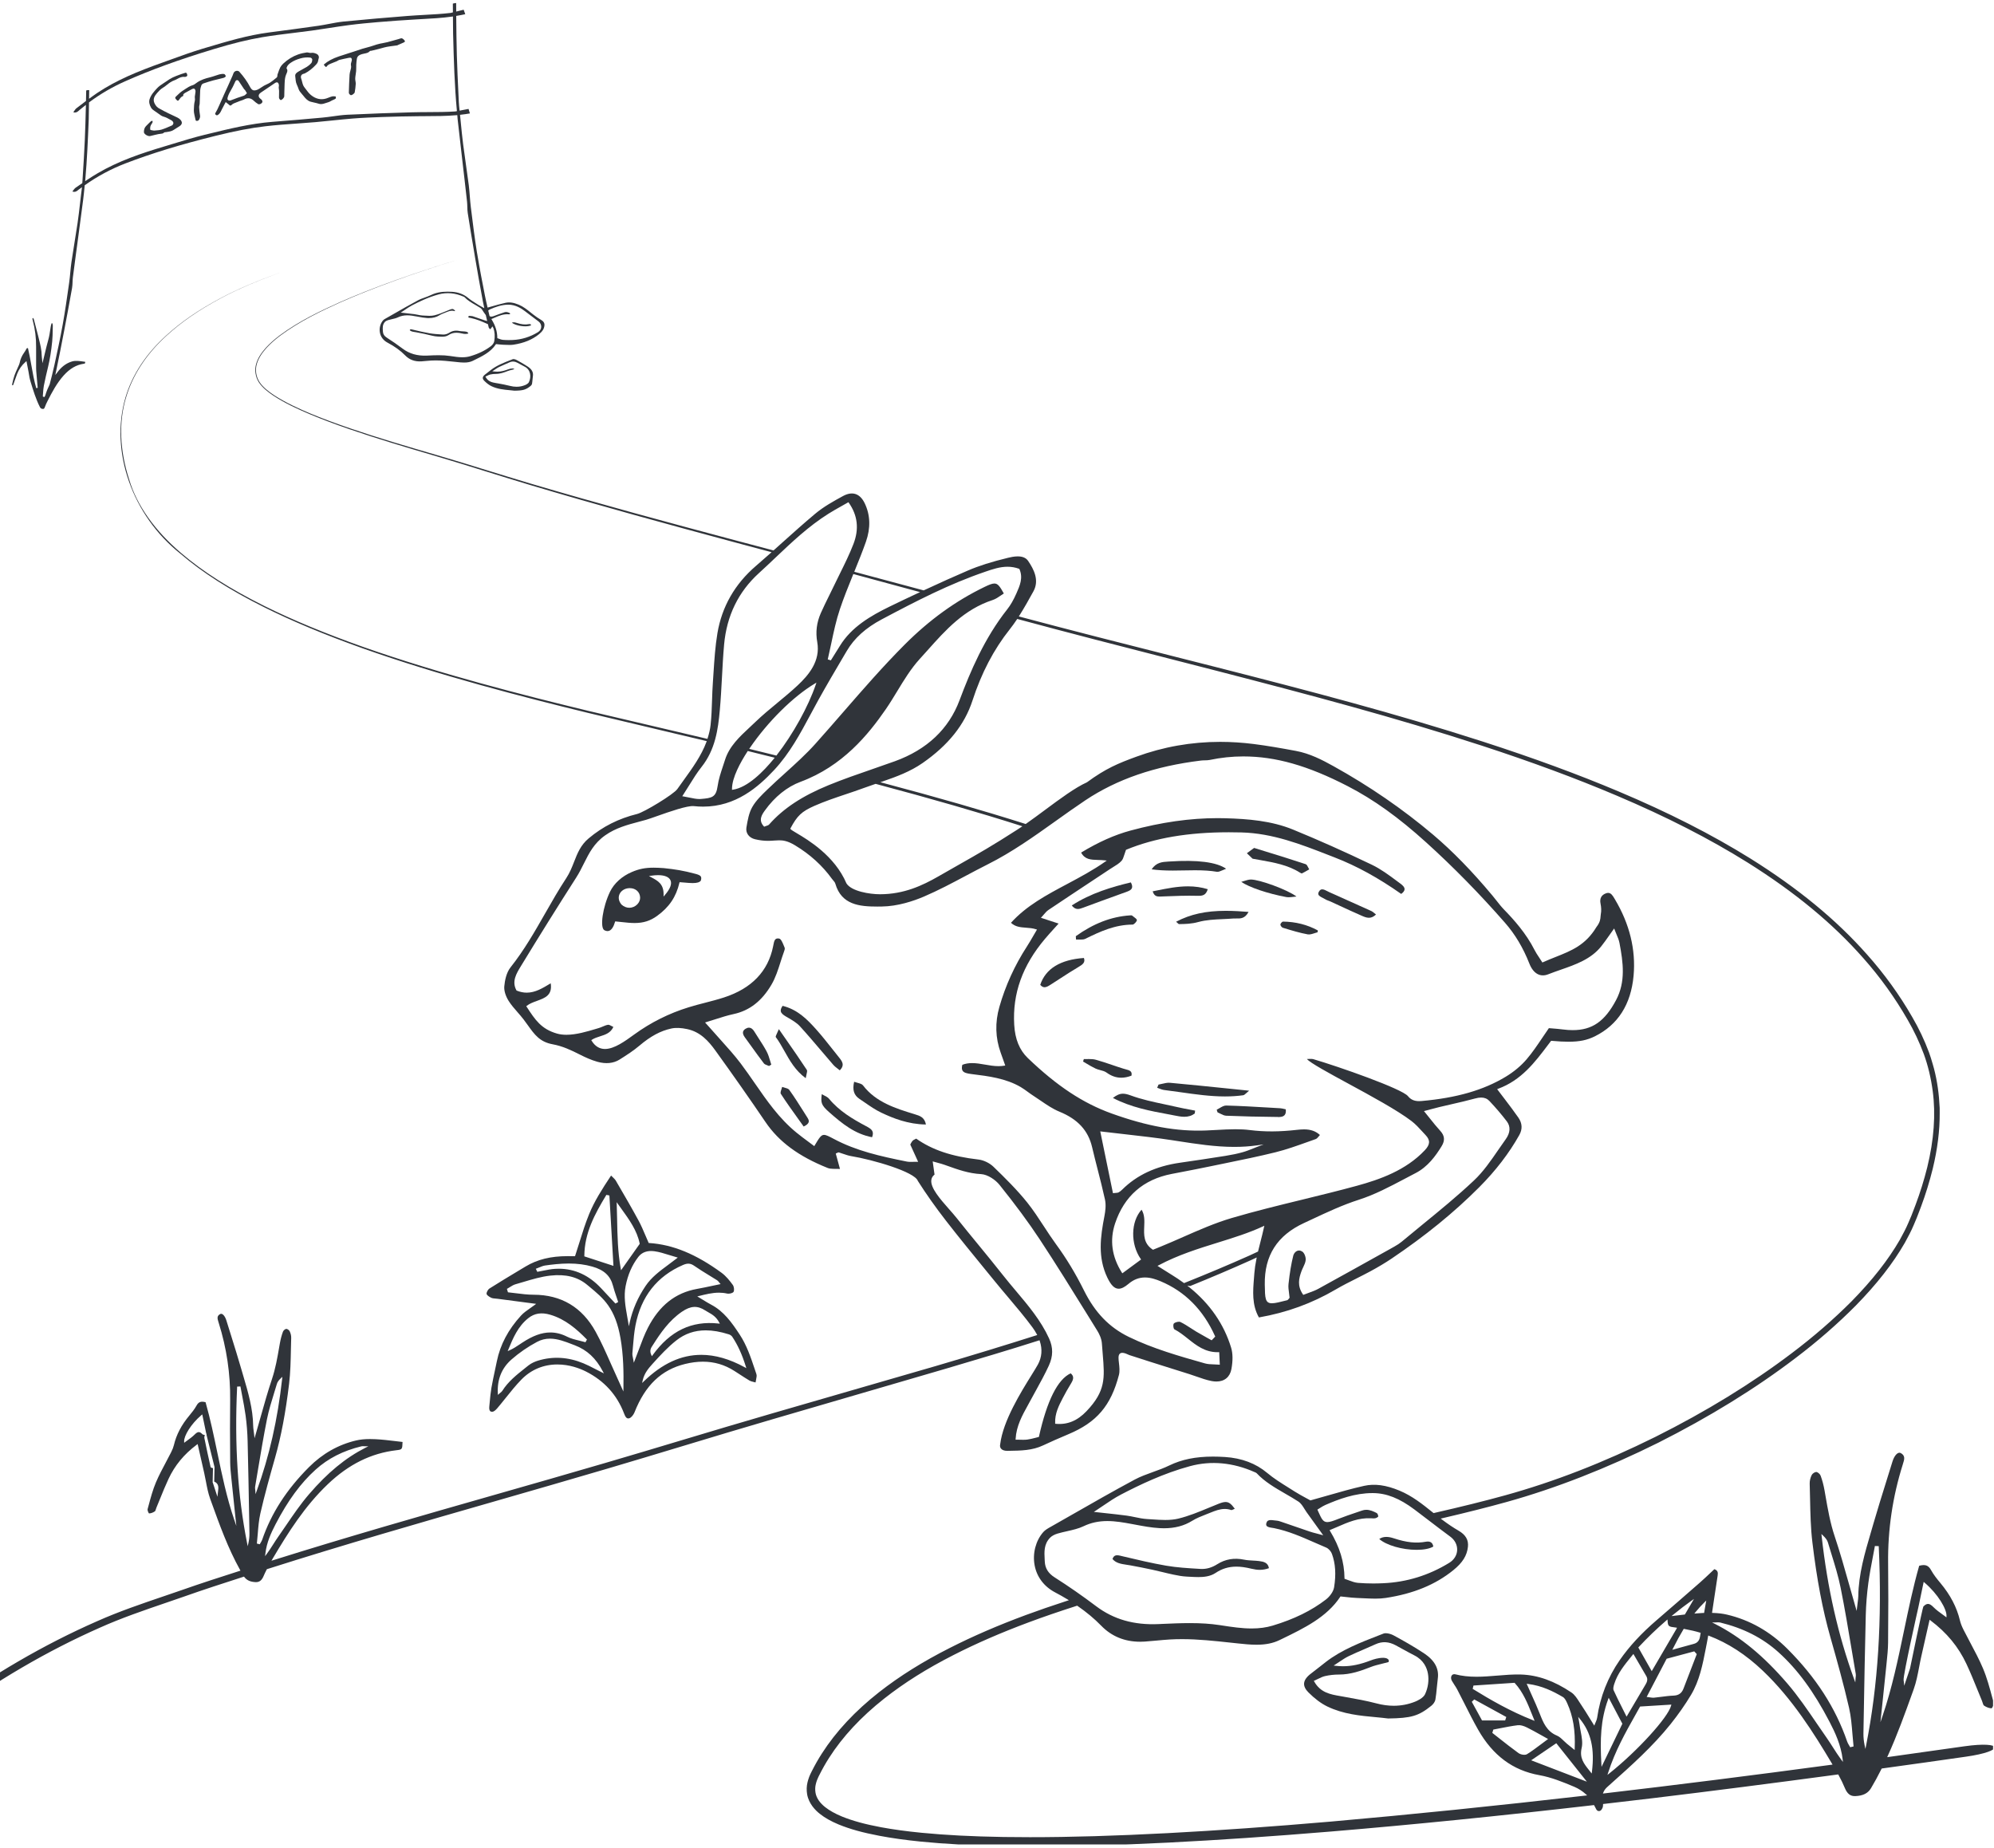 <svg clip-rule="evenodd" fill-rule="evenodd" stroke-linejoin="round" stroke-miterlimit="2" viewBox="0 0 492 456" xmlns="http://www.w3.org/2000/svg" xmlns:xlink="http://www.w3.org/1999/xlink"><clipPath id="a"><path clip-rule="evenodd" d="m0 0h491.763v455.1h-491.763z"/></clipPath><path d="m0 0h491.763v455.1h-491.763z" fill="none"/><g clip-path="url(#a)" fill="#30343a" fill-rule="nonzero"><path d="m298.003 219.407c-1.547-.475-3.147-.706-4.882-.706-2.6 0-5.112.506-7.775 1.041l-.937.187c.378 1.191 1.028 1.294 1.712 1.294.16 0 .322-.01.488-.016l.697-.028c2.687-.109 5.465-.219 8.194-.144 1.284.041 2.053-.168 2.503-1.628"/><path d="m279.054 225.853c-.094 0-.19.009-.275.015-4.603.316-8.95 1.997-13.331 5.128-.003.057.006.188.016.31.012.14.028.315.037.525.122-.003.241-.007.359-.007.135 0 .269.004.404.004.559.012 1.115.031 1.528-.179 3.703-1.84 7.381-3.5 11.662-3.509.341 0 1.05-.744 1.06-1.106.009-.238-.488-.603-.85-.869-.122-.094-.244-.181-.35-.266-.016-.012-.075-.046-.26-.046"/><path d="m292.131 214.772c.909-.019 1.809-.038 2.703-.038 2.2 0 3.872.116 5.419.375.387.059.859-.144 1.472-.412.244-.113.512-.232.803-.344-2.353-1.635-7.078-2.241-13.981-1.781l-.307.018c-1.443.088-2.937.178-4.081 1.913 1.525.209 3.144.306 5.203.306.932 0 1.853-.019 2.769-.037"/><path d="m309.059 211.876c.019.015.097.025.144.031.037.003.075.009.109.016.569.106 1.141.209 1.71.306 3.318.594 6.75 1.2 9.709 3.072.234.15.409.212.484.212v.178l.007-.178c.49-.231.975-.515 1.45-.787.122-.069.243-.141.362-.21-.078-.131-.147-.275-.219-.415-.19-.385-.387-.782-.65-.869-3.215-1.069-6.396-2.056-9.765-3.094-.981-.3-1.969-.606-2.96-.915l-1.787 1.312.253.244c.381.372.763.74 1.153 1.097"/><path d="m164.063 220.838-.335.388.007-.509c.031-2.607-1.422-3.382-2.957-4.204l-.656-.35.55-.084c.597-.094 1.169-.141 1.697-.141 1.603 0 2.691.444 3.062 1.254.41.893-.053 2.121-1.368 3.646m-6.8 2.288c-.522.547-1.247.862-1.985.862-.69 0-1.359-.275-1.931-.793-.669-.8-.847-1.707-.509-2.513.362-.856 1.231-1.44 2.272-1.525.096-.006.187-.012.278-.012 1.447 0 2.493.94 2.556 2.278.028.609-.213 1.212-.681 1.703m14.381-7.497c-3.116-.834-5.025-1.125-7.894-1.428-1.015-.069-1.778-.103-2.465-.103-2.075 0-3.585.297-5.388 1.069-2.419 1.028-4.378 2.796-5.375 4.859-1.819 3.766-2.562 8.925-1.372 9.516.269.134.525.203.76.203.978 0 1.54-1.222 1.837-2.25l.044-.144.15.009c.528.05 1.044.103 1.55.163 1.075.115 2.087.228 3.106.228 2.153 0 3.856-.538 5.519-1.741 2.997-2.162 4.7-4.687 5.528-8.181l.037-.153.157.009c.359.019.75.053 1.15.091.643.056 1.312.119 1.918.119 1.082 0 1.719-.191 2.013-.597.141-.431.147-.753.025-.985-.194-.356-.725-.525-1.3-.684"/><path d="m317.909 221.394h.003c.322 0 .694-.041 1.119-.087.259-.032.544-.063.859-.091-2.187-1.684-9.128-4.197-11.24-4.197-.528.003-1.069.172-1.694.369-.212.065-.441.14-.687.209 1.925 1.335 6.568 2.913 11.131 3.753.153.032.322.044.509.044"/><path d="m290.19 227.433c.156.135.278.247.378.338.128.119.263.241.307.247 1.575-.01 3.128-.056 4.809-.519 1.925-.525 4.009-.622 6.028-.712.838-.041 1.7-.075 2.538-.147.253-.022.518-.019.787-.013 1.028.019 2.134.069 3.031-1.619-1.697-.134-3.665-.265-5.64-.265-4.9 0-8.691.828-12.238 2.69"/><path d="m351.824 380.412c-2.385.441-4.775.194-7.888-.834-.734-.241-1.325-.354-1.875-.354-.666 0-1.237.172-1.744.516 1.728 1.534 5.635 2.675 9.241 2.675 1.766 0 3.212-.287 4.094-.809-.144-.982-.772-1.385-1.828-1.194"/><path d="m265.947 224.287c.416 0 .847-.147 1.325-.325 2.906-1.09 5.881-2.165 8.753-3.206l2.072-.747c.694-.253 1.066-.528 1.197-.887.128-.347.044-.804-.266-1.394-4.593 1.1-9.887 2.637-14.575 5.687.613.778 1.141.872 1.494.872"/><path d="m206.761 263.749c.15.116.3.232.447.35 1.316-1.325.572-2.246-.288-3.315l-.062-.078c-.503-.625-1.003-1.257-1.503-1.888-1.278-1.615-2.603-3.287-4-4.85-2.266-2.531-4.603-4.875-8.253-5.781-.372.534-.519.981-.444 1.356.106.516.647.903 1.212 1.244.194.112.385.222.579.337 1.05.613 2.137 1.244 2.925 2.107 1.806 1.975 3.562 4.043 5.262 6.04.981 1.16 1.969 2.316 2.963 3.463.328.372.731.684 1.162 1.015"/><path d="m225.7 274.934-.178-.053c-4.418-1.356-9.422-2.891-12.587-7.075-.241-.322-.816-.484-1.425-.653-.25-.072-.51-.144-.763-.231-.456 2.04-.05 3.318 1.344 4.243.431.288.863.585 1.294.878 1.3.897 2.64 1.825 4.081 2.507 2.966 1.406 6.591 2.85 11.003 2.918-.35-1.793-1.475-2.137-2.769-2.534"/><path d="m310.665 385.182c-.497-.066-1.016-.091-1.516-.119-.728-.04-1.472-.075-2.188-.225-2.425-.503-4.656-.122-6.618 1.128-1.338.85-2.7 1.232-4.085 1.163l-.472-.031c-2.659-.157-5.412-.319-8.059-.775-3.566-.616-7.134-1.466-10.587-2.285l-.741-.178c-1.091-.259-1.584-.062-1.903.816.856 1.031 2.137 1.222 3.494 1.425.29.043.578.084.859.134 1.772.319 3.631.691 5.537 1.1.813.178 1.619.375 2.432.569.893.215 1.818.44 2.737.631 1.003.213 2.175.438 3.331.488.263.012.525.025.791.04.656.035 1.334.072 1.994.072h.003c1.278 0 2.925-.119 4.281-1.034 1.538-1.035 3.21-1.541 5.106-1.541 1.1 0 2.272.163 3.688.509.797.191 1.459.282 2.094.282.765 0 1.506-.135 2.253-.413-.222-1.359-1.278-1.609-2.431-1.756"/><path d="m290.596 273.192c-1.041-.238-2.087-.46-3.137-.685-2.829-.597-5.76-1.215-8.479-2.219-.812-.296-1.378-.421-1.9-.421-.793 0-1.525.306-2.481 1.046 4.516 2.344 9.235 3.216 13.797 4.057l.503.093c.241.044.488.094.735.147.853.169 1.731.35 2.581.35 1.028 0 1.85-.259 2.584-.815.028-.238.056-.469.081-.707-.443-.087-.89-.168-1.34-.253-.966-.178-1.969-.365-2.944-.593"/><path d="m306.749 270.247c.225-.035.456-.241.841-.588.171-.153.371-.337.615-.537-1.656-.172-3.275-.338-4.862-.5-5.085-.522-9.882-1.013-14.669-1.45-.625-.057-1.3.103-1.953.256-.285.065-.578.137-.869.187l-.331.785c.147.053.294.109.44.165.447.175.872.338 1.316.391 1.378.169 2.778.366 4.131.562 3.547.504 7.21 1.025 10.847 1.025 1.588 0 3.063-.1 4.494-.296"/><path d="m315.901 273.457c-.944-.053-1.887-.106-2.831-.166-3.456-.203-7.025-.415-10.541-.506h-.003c-.537 0-1.069.319-1.631.65-.225.131-.453.269-.685.384l.207.644c.215.097.437.203.647.313.512.259.996.503 1.487.525 3.925.162 8.069.262 13.028.309l.038.188c.003 0 .003-.004.003-.004v-.184c.628 0 1.081-.153 1.35-.469.269-.315.359-.793.278-1.425-.134-.028-.266-.059-.391-.087-.35-.085-.65-.15-.956-.172"/><path d="m267.449 236.378c-5.822.406-9.447 2.635-10.779 6.619.335.403.685.6 1.063.6.503 0 1.034-.341 1.55-.672l.181-.116c.744-.471 1.475-.946 2.21-1.425 1.415-.921 2.881-1.871 4.365-2.743 1.128-.663 1.797-1.157 1.41-2.263"/><path d="m279.18 265.413c.218-1.085-.397-1.3-1.479-1.582-.171-.047-.35-.093-.521-.147-.944-.29-1.9-.615-2.822-.931-1.297-.44-2.638-.897-3.978-1.265-.538-.15-1.129-.172-1.682-.172l-.853.006c-.14 0-.281 0-.419-.006-.062.209-.125.412-.187.618.284.163.566.332.847.497.719.428 1.462.866 2.228 1.228.347.169.753.275 1.147.382.553.14 1.128.293 1.575.615 1.169.847 2.353 1.263 3.615 1.263.807 0 1.638-.166 2.529-.506"/><path d="m198.802 266.038c.06-.328.128-.622.188-.89.125-.529.225-.944.09-1.147-1.628-2.488-3.362-4.975-5.203-7.616-.55-.791-1.118-1.609-1.706-2.45-.147.363-.297.684-.422.953-.194.416-.415.894-.344.991.813 1.094 1.466 2.256 2.154 3.484 1.318 2.353 2.681 4.788 5.243 6.675"/><path d="m198.302 274.314c-1.135-1.793-2.307-3.65-3.563-5.403-.2-.281-.722-.425-1.222-.562-.178-.053-.356-.1-.528-.156-.044.171-.103.346-.159.521-.16.463-.322.95-.169 1.185 1.334 2.062 2.747 4.031 4.241 6.115.462.644.931 1.294 1.397 1.95.718-.34 1.118-.69 1.234-1.068.087-.303.003-.641-.288-1.091-.315-.5-.628-.994-.943-1.491"/><path d="m213.67 277.861c-3.278-1.732-6.646-3.747-9.125-6.763-.284-.34-.756-.584-1.256-.837-.172-.088-.353-.178-.528-.275-.253 2.093-.166 2.678 1.825 4.437 3.284 2.9 6.35 5.369 10.591 6.185.597-1.541-.191-2.054-1.507-2.747"/><path d="m189.172 259.462c-.597-1.119-1.306-2.216-1.993-3.275-.36-.563-.725-1.119-1.072-1.688-.26-.422-.7-.925-1.319-.925-.263 0-.544.091-.831.272-.357.219-.566.484-.625.784-.069.372.081.816.443 1.313.572.778 1.135 1.559 1.697 2.344.975 1.356 1.982 2.756 3.013 4.103.162.215.515.347.859.475.138.053.278.106.406.162.188-.109.372-.222.56-.331-.1-.309-.194-.625-.288-.941-.231-.778-.468-1.581-.85-2.293"/><path d="m338.396 224.809c-2.838-1.291-5.728-2.584-8.528-3.837l-1.85-.825c-.157-.075-.322-.157-.491-.244-.434-.228-.891-.463-1.281-.463-.335 0-.591.178-.806.557-.157.268-.207.496-.147.69.112.375.622.631 1.115.878.21.107.428.213.61.332.228.146.49.243.768.346.175.063.354.132.519.207.775.353 1.547.712 2.319 1.072 1.662.768 3.381 1.568 5.094 2.309l.175.081c.609.266 1.234.544 1.875.544.618 0 1.193-.266 1.747-.809-.144-.116-.272-.222-.391-.319-.272-.228-.491-.41-.728-.519"/><path d="m315.923 228.114c-.016.247.334.716.593.8l.244.072c1.922.591 3.913 1.197 5.913 1.566.5.09 1.112-.107 1.693-.297.241-.078.485-.16.732-.222.022-.15.047-.3.072-.453-2.6-1.416-5.5-2.153-8.616-2.182-.175 0-.622.469-.631.716"/><path d="m36.908 33.583c.066 0 .128-.01.178-.025.381-.11.769-.191 1.147-.275.278-.056.556-.119.831-.188.172-.043.344-.059.513-.072.337-.028.625-.05.865-.284.116-.106.275-.119.416-.131.044 0 .084-.003.122-.006l.24-.041c.585-.091 1.141-.181 1.625-.5.254-.169.513-.328.772-.491.219-.134.438-.268.653-.409.357-.231.56-.5.594-.778.031-.278-.1-.578-.381-.872-.172-.181-.406-.347-.691-.494-.462-.228-.931-.447-1.4-.665-.278-.132-.556-.26-.837-.394-.363-.172-.728-.356-1.081-.547-.15-.078-.297-.159-.441-.244-.209-.122-.422-.24-.641-.344-.55-.256-.965-.696-1.268-1.337-.488-1.034.037-1.841.612-2.497l.125-.144c.363-.409.738-.834 1.278-1.153.363-.209.688-.469 1.031-.744.547-.434 1.113-.881 1.822-1.118.266-.088.51-.222.769-.366.534-.287 1.091-.591 1.806-.484.182.025.513-.107.619-.25.053-.075.019-.388-.091-.603-.09-.185-.281-.229-.509-.122-.159.068-.328.115-.487.156-.119.031-.235.062-.344.106l-.485.178c-.546.203-1.112.41-1.643.663-.566.269-1.091.619-1.528.931-.229.163-.466.316-.704.466-.562.365-1.143.74-1.615 1.243-.691.738-1.475 1.575-1.85 2.672-.222.657-.11 1.344.356 2.163.216.378.656.669 1.078.95.116.075.231.153.341.231.137.091.269.191.4.288.412.312.803.609 1.319.746.537.147 1.04.425 1.521.7.129.072.254.141.379.21.19.106.409.34.453.59.043.219-.141.563-.357.657l-.228.1c-.759.334-1.547.681-2.356.931-.394.122-.816.153-1.225.184-.175.013-.35.025-.525.047l-.172.016-.006-.038c-.069 0-.134-.003-.2-.015l-.094-.013c-.365-.053-.55-.078-.556-.272-.013-.225-.013-.572.106-.868.069-.169.163-.319.26-.463.087-.134.171-.262.221-.397.029-.072.007-.197-.012-.319-.003-.012-.003-.021-.006-.031-.01.003-.022.003-.032.003-.115.007-.25.016-.3.057-.271.231-.528.496-.778.746-.147.157-.297.307-.45.454-.381.371-.559.856-.556 1.525 0 .421.797.981 1.397.981"/><path d="m45.049 22.41c-.463.288-.879.688-1.279 1.075l-.393.375c-.091.082-.135.166-.135.257 0 .162.141.375.41.615.209.188.325.172.512-.09l.069-.094c.184-.26.372-.528.637-.703.063-.044.132-.072.197-.103.169-.079.185-.085.141-.241-.072-.272.391-.541.406-.553.578-.338 1.156-.653 1.713-.941.031-.019.287-.144.484-.144.088 0 .159.029.209.079.172.159.235.459.222.662-.015.25-.056.491-.097.728-.028.153-.053.306-.071.46-.019.137-.007.278.009.425.022.212.044.453-.028.721-.166.629-.191 1.322-.216 1.991l-.009.294c-.013.315.05.647.112.969l.032.165c.059.322.134.635.212.953l.075.307c.034.15.113.206.291.206.081 0 .162-.01.228-.022.1-.013.206-.097.306-.234.197-.282.325-.732.278-.988-.137-.722-.187-1.466-.225-2.1-.012-.187.028-.359.069-.531.025-.122.053-.235.059-.347.019-.453.032-.906.047-1.356.022-.65.041-1.294.078-1.941.028-.441.163-.875.278-1.206.072-.216.291-.435.507-.506.912-.31 1.715-.557 2.462-.76.381-.103.769-.194 1.156-.281.45-.103.916-.209 1.366-.338.241-.071.5-.256.538-.384.025-.078-.107-.356-.307-.531-.043-.041-.203-.047-.318-.05-.082 0-.163-.003-.241-.013-.084.016-.172.032-.263.044-.187.028-.384.056-.562.113-.294.084-.584.184-.875.284-.456.153-.925.312-1.406.425-1 .241-2.16.581-3.178 1.306l-.179.131c-.262.197-.534.394-.846.485-.697.197-1.3.603-1.882.994-.197.134-.393.268-.593.393"/><path d="m57.057 22.114c.219-.378.444-.766.616-1.169l.044-.103c.109-.256.222-.519.359-.769.147-.265.331-.306.431-.306.11 0 .272.047.422.269.247.359.488.728.728 1.097.188.281.372.565.56.847.022.031.059.062.097.097.05.046.106.096.153.159.087.125.165.259.262.425l.206.35-.118.103c-.063.053-.119.106-.175.166-.128.125-.25.243-.413.312-.306.119-.625.219-.928.313-.234.075-.469.147-.7.231-.253.091-.503.191-.756.287-.319.129-.641.254-.966.363-.056.022-.122.031-.194.031-.146 0-.356-.047-.468-.175-.103-.119-.119-.334-.038-.634.191-.691.541-1.303.878-1.894m-1.868 1.431c-.15.332-.297.666-.444.997-.191.431-.378.866-.575 1.291l-.169.369c-.231.521-.472 1.056-.778 1.553-.191.312-.172.397-.003.547.2.187.362.193.59.034.429-.297.644-.716.9-1.281.175-.375.372-.738.585-1.119.094-.178.19-.359.29-.547l.107-.2.178.141c.094.078.184.147.269.212.171.131.325.244.456.385.165.168.347.159.512-.004.341-.346.76-.49 1.163-.634.181-.066.359-.125.531-.209.228-.11.469-.188.706-.266.26-.084.503-.162.728-.281.929-.475 1.679-.363 2.425.362.294.285.641.547 1.035.788.269.156.797-.053 1.003-.391.144-.247 0-.6-.347-.85-.35-.25-.525-.522-.522-.806.003-.291.2-.569.581-.819.982-.653 1.954-1.319 2.929-1.981l.443-.303c.575-.397.916-.222 1.028.4.029.156.007.309-.015.453-.013.087-.025.175-.022.266.003.112.022.225.044.337.022.141.043.284.047.434.003.35-.007.697-.013 1.05-.003.207-.009.41-.009.616-.003.141.093.334.231.475.087.088.172.131.212.131.375-.068.844-.587.857-.947.012-.415.018-.834.028-1.253.012-.618.025-1.256.059-1.887l.01-.175c.034-.653.071-1.328.346-2.003.025-.063.06-.135.088-.203.187-.416.378-.85.078-1.272-.084-.113-.025-.244.013-.335.221-.618.696-.94 1.115-1.218.622-.416 1.313-.719 2.244-.985.825-.234 1.619-.303 2.469-.197.197.022.475.294.462.507-.019.306-.069.65-.259.865-.294.338-.663.647-1.069.9-.362.222-.737.428-1.1.619-.319.175-.641.35-.953.534-.516.31-.9.594-.819 1.197.022.175.041.35.06.528.031.344.062.669.143.988.069.259.178.509.291.772.103.234.209.478.287.731.16.537.513.944.885 1.372.125.144.25.287.369.437.468.6.99 1.21 1.759 1.428.291.088.597.154.894.216.359.081.734.159 1.093.278.188.06.372.091.572.091.435 0 .847-.141 1.282-.288.187-.065.368-.125.553-.178.203-.053.4-.165.603-.281.106-.059.215-.119.328-.172.094-.047.191-.091.291-.131.203-.091.393-.172.556-.291.028-.025.072-.175.062-.365 0-.047-.043-.138-.075-.179-.315-.037-.659-.056-.903.01-.259.062-.509.162-.772.269-.215.084-.431.171-.65.237-1.318.397-2.612.091-3.781-.881-.491-.41-.878-.935-1.256-1.447-.128-.175-.256-.347-.388-.516-.143-.187-.262-.428-.362-.74-.063-.194-.11-.388-.16-.585-.062-.259-.121-.506-.212-.737-.109-.285-.103-.566.016-.785.112-.215.318-.353.59-.415.103-.025.206-.05.288-.088 1.003-.522 1.915-1.237 2.79-2.19.325-.347.482-.685.522-1.091.013-.128.047-.266.1-.406.169-.441-.065-.944-.534-1.144-.463-.2-.847-.316-1.316-.234-.206.034-.422-.01-.619-.057-.171-.037-.325-.071-.471-.053-.547.085-1.369.228-2.138.5-1.334.475-2.569 1.235-3.659 2.257-.347.331-.6.656-.757.968-.206.425-.365.882-.518 1.328l-.16.457c-.006.018-.006.065-.006.106.003.056.003.119-.006.187-.028.135-.056.3-.178.394l-.3.244c-.416.341-.844.694-1.3.987-.278.185-.578.322-.872.457-.216.1-.431.2-.641.318-.212.122-.419.26-.625.397-.278.191-.562.378-.869.532-.409.209-.856.287-1.165.203-.363-.1-.641-.544-.778-.797-.697-1.325-1.56-2.553-2.635-3.753-.14-.163-.353-.25-.59-.25-.244 0-.482.093-.653.262-.179.172-.254.381-.335.619-.031.087-.062.175-.1.269-.319.756-.659 1.503-1 2.25l-.244.54c-.153.341-.309.675-.465 1.013-.169.369-.338.74-.506 1.112"/><path d="m114.757 81.798c-.188-.025-.382-.035-.572-.044-.281-.016-.569-.028-.85-.088-.894-.187-1.716-.047-2.444.416-.484.306-.981.466-1.478.466-.053 0-.1-.004-.15-.007l-.219-.012c-1.006-.06-2.047-.122-3.053-.294-1.366-.237-2.737-.562-4.059-.878l-.269-.063c-.3-.071-.45-.09-.569.175.3.316.744.385 1.216.454.112.018.225.034.334.053.675.122 1.369.259 2.116.418.312.069.622.144.928.219.347.081.697.166 1.047.241.4.081.825.165 1.25.181l.312.016c.25.012.5.028.75.028.472 0 1.078-.044 1.572-.372.606-.413 1.266-.609 2.01-.609.431 0 .89.062 1.437.196.606.147 1.031.141 1.5-.015-.094-.322-.356-.419-.809-.481"/><path d="m80.015 16.124c.122.156.25.315.388.387.025.013.044.019.062.019.054 0 .132-.103.2-.194.025-.034.054-.068.079-.1.134-.165.346-.306.628-.434.318-.134.643-.263.968-.391.244-.097.485-.19.729-.287.087-.041.171-.091.256-.141.137-.084.278-.169.45-.212.744-.185 1.509-.341 2.247-.494.147-.028.259-.041.353-.041.053 0 .219 0 .315.116.141.162.147.475.082.684l-.038.113c-.109.359-.215.694-.125 1.056.047.169.044.378-.009.634-.041.197-.094.391-.144.585-.094.337-.178.659-.2.981-.094 1.422-.134 2.872-.178 4.278l-.006.222c-.003.1.081.256.212.388.125.128.256.196.319.196v.185l.003-.185c.316-.015.872-.453.916-.715.112-.663.222-1.372.253-2.075.012-.203-.022-.416-.06-.641-.037-.228-.081-.469-.068-.706.012-.338.065-.669.115-.988.044-.271.088-.556.11-.831.022-.306.022-.622.022-.928 0-.412 0-.834.053-1.25l.031-.297c.1-.89.15-1.34 1.322-1.703.203-.059.412-.103.615-.141.51-.1.991-.193 1.335-.596.075-.091.2-.091.244-.091h.118c.588-.141 1.169-.278 1.75-.428.247-.063.491-.128.735-.2.45-.125.915-.256 1.387-.347.569-.106 1.147-.181 1.706-.25.288-.038.579-.072.863-.116.031-.031.062-.056.106-.072l1.441-.628c.165-.072.284-.175.312-.265.01-.028.016-.069-.028-.135-.181-.293-.469-.543-.731-.64-.113-.032-.341.034-.544.106-.087.031-.175.062-.259.084-.363.1-.722.2-1.085.303-.556.16-1.115.319-1.678.463-.403.103-.822.181-1.222.256-.203.038-.406.072-.609.113-.541.112-1.078.29-1.6.468-.459.15-.934.307-1.416.425-.893.21-1.781.507-2.64.8-.363.122-.728.244-1.097.36l-.803.256c-.86.269-1.716.541-2.569.831-1.594.538-2.747 1.157-3.722 2.003v.013c.003.025.01.069.016.084z"/><path d="m131.053 80.259c-.065-.265-.247-.296-.387-.296-.05 0-.1.003-.16.015-.931.172-1.862.078-3.068-.322-.5-.165-.847-.175-1.141-.031.688.519 2.05.891 3.322.891.606 0 1.109-.091 1.434-.257"/><path d="m21.048 44.316c.434-4.879.641-9.854.837-14.663l.007-.194.068-4.19.072-.053c2.685-2.007 5.644-3.735 8.791-5.138 6.353-2.822 13.303-5.35 21.875-7.947 4.747-1.437 8.459-2.35 12.037-2.953 2.56-.434 5.188-.75 7.729-1.062 1.465-.179 2.981-.36 4.465-.566 1.41-.194 2.841-.416 4.225-.631 1.61-.25 3.275-.507 4.922-.722 2.509-.328 5.053-.556 7.203-.741 3.169-.253 6.275-.497 9.391-.665l1.275-.072c2.506-.135 5.094-.272 7.6-.625l.212-.028.038 4.206c.175 6.787.365 12.9.928 18.981l.016.169-.394.075c-2.185.144-4.397.156-6.535.162-1.359.007-2.762.013-4.137.053-4.763.138-10.391.322-15.991.597-1.203.06-2.412.232-3.584.397-.847.116-1.728.238-2.594.316-3.675.34-7.578.672-12.29 1.04-5.379.425-10.641 1.71-15.732 2.957l-1.093.265c-2.544.622-5.091 1.4-7.554 2.153-.796.241-1.593.485-2.39.725-5.475 1.635-11.256 3.569-16.41 6.619-.821.481-1.678 1.025-2.7 1.706l-.321.216zm98.794 33.396.031.066c.056.247.116.497.172.747l.165.691-.3-.079c-.15-.04-.284-.078-.409-.121-.434-.147-.872-.297-1.306-.447-.438-.153-.875-.307-1.316-.457-.169-.056-.328-.112-.475-.121-.075-.007-.153-.016-.234-.022-.1-.016-.203-.032-.3-.032-.203 0-.263.066-.297.188-.025.081-.025.134-.003.169.059.09.3.125.462.15.063.009.122.018.175.031 1.378.281 2.632.828 3.847 1.366l.338.146.2.847c.028.113.172.232.312.347.025.019.05.044.075.063.025-.032.053-.063.078-.094.1-.122.194-.234.26-.35l.156-.284.194.318c.028.038.056.082.078.135.337.925.403 1.972.209 3.203-.065.415-.387.897-.815 1.225-1.375 1.059-3.025 1.872-5.054 2.478-.618.187-1.278.278-2.018.278-.935 0-1.872-.144-2.775-.281l-.257-.038c-.843-.128-1.731-.187-2.8-.187-.856 0-1.721.037-2.562.078l-.369.016c-2.328.096-4.287-.454-5.95-1.71-1.278-.962-2.594-1.875-3.906-2.712-.631-.397-.95-.916-.978-1.575l-.013-.213c-.037-.69-.081-1.472.528-2.115.175-.182.454-.335.76-.425.3-.091.612-.16.919-.232.55-.125 1.068-.24 1.528-.462.693-.331 1.44-.494 2.284-.494.772 0 1.534.131 2.381.291l.294.053c.734.137 1.497.278 2.247.325.134.006.266.009.397.009 1.009 0 1.862-.222 2.603-.678.422-.266.912-.456 1.384-.637l.372-.15c.431-.175.878-.354 1.378-.354.222 0 .438.035.65.11.013-.003.072-.031.125-.06-.272-.35-.459-.475-.693-.475-.147 0-.332.047-.616.16-.313.125-.625.253-.938.384-.925.385-1.884.781-2.881 1.022-.356.084-.762.125-1.247.125-.4 0-.809-.028-1.209-.056-.172-.01-.341-.022-.509-.028-.394-.022-.785-.103-1.16-.182-.259-.056-.515-.109-.775-.143-.687-.091-1.375-.166-2.069-.241l-1.343-.147.44-.284c.228-.147.46-.303.694-.466.541-.365 1.103-.75 1.713-1.065 1.715-.891 4.006-2.004 6.525-2.682 2.003-.543 4.1-.35 6.15.563.096.04.184.075.246.144.735.784 1.71 1.35 2.654 1.893.409.238.834.482 1.237.744.275.178.444.456.609.722.066.103.129.209.197.306.166.228.338.463.51.706m.809-1.237c.1-.063.2-.128.313-.178 1.281-.556 2.815-1.128 4.487-1.128 1.744.009 3.131.9 4.028 1.572.453.34.906.687 1.356 1.031.663.509 1.329 1.019 2.007 1.512.468.347.722.847.703 1.378-.022.522-.316.991-.803 1.291-1.928 1.184-4.035 1.838-6.26 1.938-.312.015-.628.021-.947.021-.5 0-.99-.018-1.459-.059-.309-.022-.603-.134-.884-.241-.119-.043-.238-.09-.36-.128l-.128-.04-.003-.135c-.012-1.509-.441-2.906-1.347-4.4l-.112-.184.2-.088c.215-.087.428-.178.64-.271 1.047-.454 2.035-.879 3.25-.825l.094.006c.106.006.216.009.275-.006.069-.022.141-.063.175-.088-.009-.084-.05-.172-.078-.191-.378-.193-.85-.381-1.294-.225l-.519.175c-.556.191-1.134.385-1.687.604-.772.303-1.138.4-1.441.218l-.068-.043-.329-1.397zm-117.369 18.475c.007-.016.025-.088.035-.134.015-.044.025-.094.04-.141.094-.259.185-.519.275-.781.188-.541.378-1.1.594-1.644.459-1.159 1.131-2.119 2.056-2.938l.247-.212.178.925c.116.603.228 1.181.338 1.756.044.235.081.469.119.706.081.482.159.985.303 1.444l.081.275c.644 2.113 1.309 4.291 2.306 6.253.15.297.378.432.76.444.162 0 .312-.053.45-.456.181-.522.418-1.006.665-1.5 1.085-2.15 2.281-4.406 3.969-6.294 1.516-1.697 3.147-2.65 4.987-2.906.291-.041.319-.047.335-.475-.147-.019-.294-.041-.438-.06-.453-.065-.918-.131-1.378-.159-.494-.025-.969 0-1.344.106-1.246.341-2.365 1.088-3.321 2.219-.085.094-.16.194-.238.297-.053.075-.106.144-.162.219l-.494.622.209-.972c.694-3.285 1.319-6.519 2.006-10.097.541-2.835 1.247-6.581 1.922-10.397.082-.469.1-.963.119-1.434.016-.379.031-.766.078-1.15.238-1.916.497-3.829.753-5.741l.272-2.009c.15-1.138.303-2.279.456-3.419.36-2.666.719-5.335 1.057-8.003.131-1.022.234-2.066.334-3.078l.05-.504.069-.046c3.084-2.194 6.45-3.994 9.994-5.357 6.475-2.484 13.556-4.653 22.293-6.818 4.85-1.2 8.616-1.922 12.21-2.341 2.59-.303 5.247-.491 7.815-.672 1.475-.103 2.997-.212 4.494-.341 1.416-.125 2.853-.271 4.244-.415 1.634-.169 3.325-.341 4.99-.478 2.46-.197 4.944-.297 7.266-.375 3.003-.097 6.225-.188 9.456-.207l1.263-.006c2.512-.006 5.115-.015 7.647-.24l.184-.016.019.184c.012.128.022.257.031.385.013.143.025.284.038.425.309 2.809.634 5.615.959 8.428.144 1.237.287 2.481.428 3.719l.281 2.415c.222 1.941.45 3.888.657 5.828.043.413.053.828.065 1.232.013.506.025 1.028.103 1.521.538 3.454 1.119 6.91 1.666 10.132l.028.162v.003l.125.763c.538 3.125 1.206 7.022 1.913 10.731.053.275.112.553.175.831l.184.885-.35-.188c-.366-.2-.728-.397-1.094-.625-.184-.122-.372-.24-.562-.356-.694-.434-1.413-.881-2.038-1.406-1.044-.875-2.356-1.369-3.903-1.472-.4-.022-.772-.035-1.122-.035-1.622 0-2.915.263-4.078.829-.494.237-1.022.431-1.534.615-.582.206-1.182.422-1.713.71-1.987 1.065-3.978 2.203-5.9 3.303-.628.356-1.253.715-1.881 1.072l-.097.053c-.262.147-.534.3-.703.49-.684.782-.988 1.941-.784 3.028.196 1.06.859 1.938 1.865 2.469 1.791.947 3.222 1.981 4.372 3.163 1.044 1.078 2.394 1.562 4.006 1.465.372-.025.741-.059 1.113-.097.422-.037.844-.078 1.265-.103.366-.022.75-.031 1.141-.031 1.541 0 3.088.169 4.584.328l.7.075c.541.06 1.147.122 1.735.122.853 0 1.528-.134 2.125-.422l.24-.119c2.06-.996 4.182-2.028 5.432-3.918l.062-.097.113.009c.159.019.318.038.478.056.356.041.697.075 1.037.088.228.006.46.016.688.028.712.038 1.444.053 1.987-.031 2.582-.391 4.647-1.238 6.313-2.591.847-.69 1.244-1.322 1.334-2.125.066-.603-.19-1.04-.834-1.412-.625-.36-1.263-.797-1.9-1.297-.191-.15-.378-.297-.566-.447-.972-.784-1.887-1.522-3.078-2.019-1.247-.519-2.291-.659-3.259-.44-1.16.256-2.303.584-3.513.928l-.875.247-.044-.188c-.209-.903-.425-1.834-.606-2.759-.64-3.235-1.312-6.697-1.878-10.153l-.025-.15h-.003l-.1-.579c-.553-3.481-.994-7.043-1.419-10.49l-.062-.494c-.11-.881-.178-1.778-.247-2.653-.069-.891-.141-1.819-.253-2.719-.216-1.684-.46-3.4-.697-5.053-.244-1.697-.494-3.453-.713-5.187-.222-1.744-.393-3.516-.562-5.235-.056-.575-.11-1.15-.169-1.728l-.019-.178.182-.022c.731-.084 1.503-.181 2.259-.319-.203-.603-.297-.928-.341-1.112l-2.209.422-.022-.2c-.069-.625-.137-1.288-.169-1.947l-.09-1.931c-.153-3.144-.31-6.394-.397-9.594-.078-3.05-.131-6.256-.15-9.541v-.159l.212-.035c.66-.115 1.344-.234 2.013-.387-.231-.597-.341-.916-.391-1.103l-1.84.45v-.235c0-.268-.004-.537-.007-.806-.003-.35-.006-.7-.006-1.05-.019-.003-.047-.006-.078-.006-.238 0-.563.087-.741.141l.016 2.159-.559.137c-2.166.254-4.363.372-6.491.485-1.35.078-2.744.153-4.109.259-5.007.397-10.4.847-15.875 1.391-1.191.125-2.385.353-3.541.575-.841.159-1.709.328-2.572.453-3.531.506-7.403 1.031-12.175 1.647-5.303.69-10.462 2.234-15.45 3.725l-1.141.34c-2.481.747-4.959 1.644-7.356 2.513-.8.291-1.603.581-2.406.866-6.219 2.218-11.325 4.331-16.031 7.456-.507.334-1.007.697-1.488 1.05l-.581.419.034-2.125c-.068-.01-.159-.013-.253-.013-.244 0-.422.044-.49.125-.007.509-.019 1.019-.029 1.528l-.021 1.035-.072.053c-.744.556-1.482 1.122-2.216 1.687l-.062.044c-.222.172-.394.428-.591.722-.059.087-.119.178-.181.272.14.043.278.065.406.065.434 0 .734-.272 1.025-.531l.144-.128c.259-.222.525-.428.793-.638.141-.109.282-.218.422-.331l.313-.25-.01.4c-.065 2.938-.153 5.628-.259 8.225-.128 3.01-.325 6.072-.512 9.028l-.107 1.657-.562.378c-.36.243-.716.493-1.069.737-.231.156-.412.4-.622.678-.062.088-.128.175-.197.26.163.062.316.093.463.093.409 0 .709-.243.997-.481l.15-.119c.075-.056.15-.109.225-.159.062-.044.122-.087.184-.131l.35-.263-.134 1.082c-.035.268-.069.534-.1.803-.082.69-.163 1.381-.241 2.065-.184 1.607-.375 3.266-.612 4.891-.238 1.628-.504 3.284-.766 4.881-.253 1.556-.513 3.166-.744 4.75-.125.844-.206 1.71-.284 2.544-.078.822-.156 1.669-.275 2.5l-.097.675c-.453 3.172-.919 6.45-1.494 9.656-.619 3.447-1.378 6.947-2.1 10.238-.331 1.5-.722 3.009-1.103 4.472l-.025.106c-.478.972-.806 1.794-1.05 2.628-.028.091-.069.175-.116.262l-.109.232-.384-.107-.025-.165c.025-.26.043-.522.062-.788.038-.572.078-1.159.188-1.728.303-1.559.672-3.115 1.053-4.706.437-1.809.756-3.788 1.006-6.231.097-.95.113-1.938.128-2.888.006-.334.013-.662.022-.997.003-.168-.031-.359-.103-.525-.019-.047-.094-.109-.125-.118-.006.012-.084.087-.103.15-.094.293-.166.615-.219.965l-.044.3c-.131.903-.268 1.838-.528 2.744-.297 1.053-.553 2.119-.822 3.244-.115.478-.228.959-.35 1.453l-.262 1.059-.103-1.087c-.013-.113-.022-.213-.035-.3-.018-.172-.034-.31-.037-.444-.016-1.438-.363-2.828-.7-4.172l-.147-.603c-.228-.922-.469-1.838-.713-2.753-.118-.453-.24-.903-.356-1.36-.09-.331-.219-.459-.253-.468-.162.109-.147.24-.053.578.581 2.178.859 4.387.834 6.609-.015 1.516-.012 3.185.003 5.25.004.441.041.888.082 1.322l.028.331c.069.8.14 1.597.212 2.397l.069.763-.362.072c-.538-1.857-.879-3.791-1.21-5.663-.247-1.387-.5-2.822-.831-4.2-.044-.012-.088-.016-.122-.016-.084 0-.184.019-.294.247-.147.316-.34.6-.528.866-.559.787-.915 1.591-1.087 2.45-.038.194-.1.394-.207.634-.121.285-.253.572-.381.86-.247.543-.5 1.106-.706 1.678-.225.619-.375 1.294-.525 1.947l-.072.315c-.006.035.022.132.047.197.084-.022.175-.065.259-.131"/><path d="m58.503 342.303.01-.169.172-.006c.168-.006.321-.012.475-.022l.165-.009.028.162c.128.7.263 1.404.397 2.11.31 1.6.625 3.262.85 4.906.278 2.059.444 4.169.497 6.269.163 6.469.278 13.047.388 19.406l.059 3.35c.016.778-.063 1.569-.231 2.347l-.191.875-.178-.878c-2.294-11.625-3.094-24.163-2.441-38.341m-4.712 25.735c-.019.14-.038.278-.05.415l-.094.863-1.141-3.478-.037-.013.003-.094-.003-.009.081-3.466c-.034-.006-.069-.015-.103-.022-.244-.05-.45-.093-.491-.278-.531-2.337-1.046-4.728-1.525-7.103-.05-.234.019-.469.085-.697.009-.025.019-.053.025-.084-.022-.003-.044-.006-.066-.006-.2-.032-.422-.06-.565-.21-.666-.684-1.122-.659-1.882.107-.556.562-1.212 1.031-1.74 1.409-.203.147-.394.284-.557.409l-.287.222-.013-.362c-.053-1.325 1.635-4.232 4.232-6.444l.237-.203.066.309c.244 1.181.475 2.275.697 3.344l.234 1.122.091.031-.028.163c-.004.012-.01.028-.013.043l1.981 7.978v.091l.003.009-.081 3.485c1.21.509 1.066 1.55.941 2.469m9.906-5.666c.672-4.003 1.363-8.141 2.172-12.188.444-2.203 1.119-4.39 1.775-6.506.228-.737.456-1.475.675-2.209.134-.466.437-.894.984-1.403l.366-.344-.053.5c-1.116 10.053-3.166 19.087-6.263 27.612l-.306.841-.053-.891c-.006-.093-.019-.187-.031-.281-.025-.219-.053-.444-.016-.665.253-1.491.503-2.975.75-4.466m1.788 20.916c.309-2.685 1.39-5.047 2.509-7.197 3.056-5.866 6.194-10.141 9.869-13.457 3.084-2.778 6.781-4.665 11.303-5.762.184-.044.422-.041.665-.025.094.006.191.012.282.012h.778l-.694.35c-4.947 2.51-9.384 6.166-13.969 11.504-2.075 2.412-3.909 5.106-5.684 7.712-.634.928-1.266 1.853-1.909 2.772-.425.603-.829 1.237-1.219 1.85-.503.787-1.022 1.603-1.597 2.372l-.413.556zm185.206-64.732c-1.081-1.284-2.2-2.612-3.253-3.953-1.975-2.515-4.044-5.031-6.041-7.469-1.766-2.15-3.587-4.368-5.341-6.578-.543-.687-1.2-1.431-1.893-2.215-2.153-2.444-4.597-5.216-4.375-7.154.062-.546.331-1.006.797-1.368l-.454-3.253.275.078c.354.1.675.187.969.269.619.168 1.153.312 1.663.493l.534.191c2.794 1.003 5.441 1.947 8.491 2.109 1.653.094 3.581 1.432 4.556 2.653 3.928 4.888 7.166 9.275 9.897 13.41 4.059 6.156 8.003 12.522 11.815 18.678.797 1.287 1.591 2.578 2.391 3.865.491.785 1.081 1.976 1.159 3.207.069.969.141 1.865.213 2.706.475 5.803.737 8.994-4.003 13.972-2.247 2.365-4.719 3.387-7.572 3.122l-.163-.016-.006-.159c-.1-2.363.906-4.306 1.881-6.188l.054-.103c.546-1.062 1.178-2.175 2.05-3.612.646-1.063.606-1.76-.163-2.378-3.203 1.478-5.831 6.715-7.816 15.584l-.028.112-.112.028c-.256.06-.522.129-.788.2-.628.16-1.275.329-1.943.419-.3.038-.622.057-1.019.057-.26 0-.522-.007-.8-.016-.281-.009-.578-.016-.888-.016h-.193l.009-.197c.172-3.153 1.622-5.778 3.028-8.315.234-.425.466-.847.694-1.272.406-.756.822-1.51 1.237-2.26 1.116-2.028 2.269-4.121 3.241-6.237 1.062-2.319 1.081-4.447.05-6.703-1.988-4.375-5.122-8.097-8.153-11.691m20.784-39.394.26.032c1.965.237 3.862.453 5.709.659 4.034.459 7.844.888 11.622 1.466l1.55.24c4.537.703 9.228 1.432 13.925 1.432 1.962 0 3.79-.122 5.587-.375l1.663-.235-1.572.591c-.356.137-.719.278-1.072.425-.809.322-1.647.659-2.506.897-1.253.356-2.613.643-4.285.912-3.775.597-7.537 1.166-11.19 1.688-5.972.853-10.65 3.034-14.297 6.656-.272.275-.569.497-.875.669-.156.081-.328.097-.613.119-.15.012-.35.024-.603.053l-.168.022-.032-.166-3.103-15.084zm-45.497 7.506c-.265 0-.506.006-.734.012-.197.003-.384.01-.559.01-.391 0-.672-.025-.935-.078-6.594-1.322-12.5-2.65-17.997-5.582-1.203-.64-1.912-1.003-2.44-1.003-.725 0-1.2.747-2.294 2.597l-.109.178-.163-.125c-.441-.334-.884-.662-1.322-.984-1.019-.753-1.981-1.472-2.925-2.244-4.25-3.472-7.297-7.878-10.244-12.141-1.131-1.631-2.296-3.318-3.515-4.931-1.491-1.969-3.188-3.85-4.828-5.675-.744-.825-1.491-1.653-2.219-2.49-.259-.3-.528-.594-.838-.938-.206-.231-.437-.481-.693-.769l-.194-.218.281-.085c.781-.234 1.528-.472 2.256-.706 1.541-.491 2.997-.959 4.491-1.278 3.922-.838 6.984-3.216 9.359-7.272.997-1.703 1.616-3.647 2.213-5.522.253-.794.516-1.616.803-2.409l.044-.122c.131-.356.294-.803.184-1.06-.059-.134-.119-.281-.181-.434-.291-.725-.694-1.712-1.153-1.809-.122-.028-.238-.038-.344-.038-.75 0-.922.65-1.106 1.647-.016.106-.038.206-.06.306-1.234 6.166-5.315 10.407-12.121 12.613-1.535.497-3.122.906-4.66 1.306-1.344.344-2.734.706-4.072 1.122-4.818 1.484-9.318 3.734-13.375 6.678-2.343 1.703-4.965 3.606-7.259 3.606-1.356 0-2.459-.681-3.284-2.025l-.094-.156.15-.097c.594-.391 1.312-.616 2.003-.841 1.297-.406 2.628-.831 3.294-2.321-.144-.066-.282-.138-.416-.21-.341-.181-.659-.35-.894-.322-.447.069-.868.247-1.315.438-.3.128-.616.262-.944.359l-.719.216c-2.169.65-4.869 1.456-7.297 1.456-.853 0-1.637-.1-2.328-.3-3.894-1.122-5.378-3.387-7.431-6.528l-.144-.222.131-.109c.716-.556 1.641-.894 2.535-1.216 1.962-.715 3.819-1.39 3.362-4.328l-.122.072c-1.906 1.153-3.703 2.234-5.79 2.237-.816 0-1.619-.165-2.456-.5l-.06-.028-.031-.053c-1.206-2.184 0-4.156 1.066-5.897l.134-.222c4.459-7.321 9.016-14.615 13.541-21.681.75-1.169 1.34-2.353 1.912-3.503 1.284-2.569 2.497-5 5.269-6.947 2.581-1.819 5.497-2.597 8.322-3.347.584-.159 1.172-.309 1.753-.475.575-.165 1.578-.518 2.74-.928 3.11-1.1 7.422-2.609 9.029-2.447.781.082 1.559.125 2.315.125 8.038 0 13.569-4.815 17.494-9.012 3.856-4.131 6.487-9.047 9.031-13.797.606-1.128 1.21-2.26 1.828-3.378 2.053-3.71 4.244-7.419 6.363-11.016l.725-1.225c1.85-3.141 4.669-5.684 8.619-7.778 8.737-4.641 16.687-8.728 25.49-11.737l.103-.038c1.738-.594 3.538-1.209 5.432-1.209.987 0 1.918.162 2.84.496l.075.022.035.075c.953 2.15.087 4.1-.75 5.988-.729 1.647-1.447 2.894-2.263 3.925-5.644 7.14-9.109 15.341-11.762 22.419-2.669 7.128-8.044 12.197-15.969 15.068-1.844.666-3.728 1.316-5.553 1.947-3.56 1.228-7.244 2.503-10.775 3.947-6.544 2.681-11.21 5.763-14.682 9.7-.165.188-.428.272-.706.36-.128.04-.269.087-.406.143l-.119.053-.09-.096c-1.432-1.529-.416-2.957.259-3.901 2.444-3.399 5.487-5.853 8.809-7.084 10.369-3.856 16.691-11.606 21.044-17.925.994-1.444 1.922-2.978 2.822-4.456 1.647-2.716 3.353-5.525 5.525-7.913.653-.709 1.297-1.434 1.947-2.162 4.422-4.963 8.994-10.091 16.078-12.403.712-.231 1.366-.681 2-1.116.237-.169.487-.337.737-.494-1.018-1.84-1.512-2.456-2.328-2.456-.568 0-1.312.3-2.403.828-7.156 3.46-13.615 8.122-19.74 14.253-5.316 5.332-10.307 11.066-15.125 16.613-2.244 2.581-4.566 5.25-6.891 7.847-2.284 2.553-4.903 4.915-7.431 7.203-1.425 1.287-2.9 2.615-4.297 3.969l-.1.093c-1.394 1.347-2.838 2.738-3.753 4.344-.841 1.478-1.141 3.266-1.435 4.997l-.009.056c-.231 1.363.647 2.553 2.137 2.9 1.144.266 2.16.391 3.197.391.566 0 1.057-.038 1.535-.072.415-.031.812-.059 1.209-.059.969 0 2.109.147 3.894 1.222 3.706 2.225 6.781 5.021 9.147 8.309.084.112.178.225.275.334.225.26.459.528.55.856 1.503 5.194 5.94 5.629 10.353 5.629.359 0 .719-.003 1.075-.01 3.981-.047 7.872-1.362 10.437-2.459 3.519-1.506 6.953-3.331 10.275-5.1 1.763-.938 3.591-1.91 5.407-2.822 6.04-3.025 11.534-6.947 16.85-10.741 2.368-1.69 4.815-3.437 7.281-5.084 7.803-5.209 17.131-8.422 28.528-9.812.312-.038.637-.047.947-.054.428-.006.831-.015 1.219-.096 2.731-.575 5.518-.869 8.284-.869 7.984 0 15.931 2.265 25.766 7.34 6.384 3.288 12.531 7.697 19.362 13.879 6.7 6.062 13.241 12.734 19.441 19.825 2.5 2.856 4.472 6.153 6.022 10.087.965 2.447 2.668 3.419 4.662 2.619 1.013-.4 2.066-.766 3.084-1.122 3.654-1.272 7.438-2.591 9.96-5.744.672-.84 1.281-1.706 1.987-2.709.322-.453.657-.928 1.019-1.438l.203-.281.125.325c.15.397.303.766.453 1.122.307.725.597 1.409.732 2.112.925 4.86 1.556 9.597-.838 14.107-2.797 5.268-5.897 7.415-10.697 7.415-.744 0-1.547-.053-2.387-.162-.95-.125-1.907-.2-2.741-.266-.266-.022-.519-.04-.753-.062-.559.8-1.091 1.59-1.613 2.368-1.268 1.879-2.465 3.66-3.871 5.304-1.369 1.609-3.15 3.096-5.154 4.309-5.484 3.316-12.075 5.222-20.746 5.997-.222.022-.438.031-.65.031-1.188 0-2.057-.384-2.725-1.219-1.472-1.837-17.172-7.325-23.404-9.15-.215-.062-.512-.059-.943-.043-.172.006-.366.015-.582.018.619.875 5.675 3.619 10.172 6.06 5.669 3.075 12.094 6.565 15.607 9.24 1.012.772 1.884 1.728 2.725 2.65.259.278.515.56.775.838 1.187 1.269 1.125 2.315-.219 3.74-4.675 4.95-11.075 7.197-16.719 8.744-4.466 1.222-9.047 2.338-13.472 3.422-5.75 1.403-11.697 2.853-17.453 4.547-4.109 1.212-8.109 2.975-11.978 4.675-1.756.775-3.572 1.572-5.369 2.309-.656.272-1.303.531-1.978.806l-.091.038-.084-.056c-2.25-1.497-2.159-3.613-2.075-5.657.063-1.44.125-2.928-.656-4.175-2.66 2.947-2.775 8.441-.219 12.138l.103.15-4.631 3.412-.106-.165c-2.488-3.919-3.053-8.003-1.682-12.134 2.247-6.744 6.947-10.86 13.969-12.222l2.328-.45c2.288-.438 4.65-.897 6.963-1.378 1.265-.263 2.534-.522 3.803-.782 4.128-.843 8.394-1.715 12.537-2.74 2.647-.657 5.266-1.597 7.797-2.5.707-.254 1.41-.507 2.113-.753.265-.094.484-.357.74-.663.091-.112.188-.231.291-.344-1.016-.944-2.266-1.384-3.922-1.384-.609 0-1.206.059-1.709.112-4.394.5-8.028.51-11.656.057-1.082-.138-2.25-.204-3.579-.204-1.553 0-3.143.094-4.684.179-.875.05-1.747.096-2.616.131-7.121.275-14.437-1.041-23.171-4.175-7.122-2.556-13.516-6.781-20.729-13.691-2.056-1.972-3.159-4.659-3.362-8.218-.45-7.704 2.041-14.641 7.603-21.216.709-.841 1.45-1.656 2.303-2.603.331-.363.678-.747 1.047-1.156-.816-.269-1.525-.5-2.222-.725l-2.147-.707.203-.212c.194-.207.372-.413.541-.616.359-.419.694-.812 1.131-1.106 3.478-2.338 7.038-4.691 10.472-6.966 1.556-1.028 3.113-2.059 4.663-3.087.262-.172.537-.341.806-.51.734-.447 1.487-.915 2.044-1.506.353-.369.518-.903.734-1.581.103-.335.222-.713.378-1.113l.031-.068.072-.035c7.025-2.89 15.3-4.294 25.288-4.294 1.022 0 2.081.013 3.147.041 7.687.209 14.634 2.922 21.359 5.541l1.653.644c5.406 2.093 10.766 5.037 16.375 8.987.547-.394.828-.784.835-1.159.012-.553-.572-1.047-1.01-1.372l-.859-.635c-1.969-1.468-4.006-2.981-6.235-4.05-6.771-3.246-13.115-6.075-19.393-8.65-5.372-2.203-11.203-2.65-16.7-2.806-.638-.019-1.272-.028-1.907-.028-6.834 0-13.862 1-21.484 3.056-3.944 1.063-7.941 2.847-12.219 5.441.932 1.725 2.363 1.769 4.166 1.822.541.015 1.097.031 1.675.097l.484.056-.403.281c-2.962 2.081-6.169 3.794-9.272 5.45-5.212 2.772-10.137 5.394-13.959 9.619 1.081 1.016 2.35 1.109 3.687 1.209.819.06 1.663.122 2.51.394l.222.072-.122.203c-.26.438-.513.872-.766 1.309-.512.888-1.044 1.803-1.609 2.678-3 4.625-5.288 9.641-6.788 14.904-1.097 3.828-.987 7.618.322 11.268.225.635.453 1.272.7 1.963l.428 1.219-.218.037c-.46.078-.932.116-1.441.116-1.141 0-2.269-.197-3.363-.388-1.087-.19-2.118-.365-3.156-.365-.89 0-1.678.137-2.409.422-.169.662-.144 1.149.078 1.478.322.478 1.066.662 2.087.79l.169.022c4.113.509 8.372 1.038 12.063 3.194.634.375 1.237.809 1.815 1.237.457.328.922.675 1.407.978.587.379 1.178.782 1.746 1.172 1.46.997 2.963 2.025 4.6 2.694 4.532 1.856 7.091 4.641 8.057 8.756.431 1.841.909 3.703 1.368 5.507.622 2.421 1.26 4.921 1.804 7.403.303 1.4.093 2.903-.125 4.062-1.004 5.156-1.697 10.203.712 15.216.913 1.897 1.772 2.74 2.797 2.74.678 0 1.462-.384 2.391-1.171 1.265-1.082 2.603-1.604 4.1-1.604 1.434 0 2.796.494 3.821.922 6.025 2.513 10.55 7.069 13.457 13.541l.053.119-.35.365c-.147.153-.288.303-.431.453l-.104.104-.125-.069c-.359-.2-.721-.403-1.084-.603-.847-.472-1.719-.957-2.559-1.457-.466-.278-.919-.575-1.372-.871-.828-.535-1.685-1.094-2.581-1.522-.082-.041-.197-.057-.344-.057-.466 0-1.072.21-1.272.444-.116.138-.15.572-.069.966.053.275.144.415.185.437 1.234.638 2.334 1.513 3.396 2.36 2.044 1.625 4.16 3.306 7.269 3.306.085 0 .163 0 .241-.003l.184-.006.147 3.1-.209-.019c-.438-.035-.853-.047-1.247-.063-.791-.025-1.531-.053-2.216-.247-6.294-1.781-12.787-3.621-18.787-6.54-4.819-2.35-8.328-5.985-11.047-11.438-2.088-4.2-4.35-7.94-6.919-11.443-1.053-1.444-2.047-2.963-3.003-4.429-1.272-1.95-2.591-3.968-4.066-5.821-2.534-3.163-5.518-6.107-8.359-8.854-.95-.915-2.419-1.625-3.653-1.771-6.66-.766-11.416-2.36-15.41-5.166-.121.066-.237.125-.343.181-.241.122-.435.219-.547.35-.2.225-.344.5-.469.741-.034.065-.069.131-.1.19.363.791.703 1.547 1.069 2.347l.872 1.916-.56-.006zm-34.828-99.707-.184.229c-2.603 3.196-6.481 7.125-10.144 7.665l-.212.031v-.218c0-2.785 2.078-6.566 3.821-9.25l.072-.113.128.035c2.072.512 4.15 1.025 6.235 1.55zm-6.028-2.118-.262-.066.153-.219c4.39-6.447 10.668-12.675 16-15.865l.434-.26-.162.478c-1.857 5.45-5.641 12.291-9.647 17.422l-.075.1-.116-.031c-2.119-.528-4.225-1.044-6.325-1.559m-16.628 11.384c.544-.831 1.044-1.637 1.528-2.419 1.003-1.622 1.956-3.153 3.069-4.559 3.387-4.256 4.087-9.253 4.512-14.003.244-2.688.388-5.435.532-8.088.14-2.665.287-5.428.531-8.134.64-7.091 3.525-13.006 8.575-17.597 1.372-1.244 2.737-2.541 4.059-3.794 4.044-3.834 8.222-7.8 13.138-10.89 1.003-.632 2.034-1.213 3.128-1.825.528-.297 1.072-.597 1.625-.919l.15-.081.097.137c2.19 3.141 2.565 6.472 1.143 10.166-.962 2.497-2.178 4.956-3.353 7.331-.481.975-.962 1.947-1.431 2.925-.391.822-.797 1.644-1.203 2.463-.697 1.409-1.422 2.868-2.063 4.328-1.037 2.353-1.325 4.7-.881 7.175.835 4.668-2.15 8.156-4.844 10.675-1.587 1.487-3.3 2.903-4.956 4.272-1.831 1.512-3.728 3.078-5.45 4.734-.465.45-.94.894-1.422 1.341-2.478 2.306-5.04 4.69-6.081 8.009-.159.512-.328 1.025-.503 1.534-.538 1.622-1.1 3.3-1.334 4.982-.391 2.715-1.366 2.928-4.129 3.15-.125.009-.253.015-.378.015-.753 0-1.506-.162-2.381-.344-.491-.103-.997-.212-1.55-.3l-.284-.043zm58.034-50.259.488.131-.46.216c-2.343 1.096-4.725 2.218-7.046 3.353-4.694 2.29-9.429 5.047-12.269 9.69-.506.828-1.025 1.65-1.541 2.469l-.697 1.113-.765-.238.04-.169c.294-1.256.569-2.547.832-3.793.59-2.8 1.203-5.697 2.134-8.454.931-2.765 2.019-5.484 3.244-8.493l.062-.15.16.04c5.846 1.566 11.025 2.969 15.818 4.285m25.369 57.79.366.122-.319.213c-.334.225-.669.443-1 .659-6.109 3.934-9.419 5.813-14.434 8.656-1.466.835-3.069 1.744-4.932 2.813-4 2.294-8.522 4.419-14.443 4.431-2.566 0-7.05-.728-8.282-2.678-2.912-6.838-9.487-10.741-12.293-12.406-.894-.532-1.332-.797-1.488-.994l-.075-.094.056-.106c1.653-3.109 2.753-4.141 5.882-5.528 2.503-1.103 5.156-1.994 7.725-2.86 1.487-.496 3.018-1.009 4.503-1.559.968-.356 1.931-.691 2.834-.997l.053-.019.056.016c13.96 3.719 25.332 7.006 35.791 10.331m119.903 72.947c.96 1.26.86 2.816-.272 4.388-.643.887-1.281 1.815-1.893 2.709-1.791 2.603-3.635 5.297-5.966 7.488-4.059 3.825-8.481 7.44-12.766 10.937-1.659 1.356-3.378 2.759-5.047 4.156-.484.403-1.075.797-1.803 1.2l-1.268.713c-5.735 3.197-11.666 6.506-17.522 9.722-.697.381-1.472.665-2.297.965-.4.141-.822.297-1.26.469l-.137.056-.084-.125c-1.466-2.14-.985-3.987-.369-5.693.122-.338.281-.679.437-1 .294-.625.572-1.219.616-1.822.053-.666-.313-1.71-.859-2.06-.263-.165-.529-.25-.785-.25-.725 0-1.278.669-1.431 1.297-.494 1.975-.856 4.122-1.163 6.947-.087.75.025 1.534.129 2.303.046.347.093.694.125 1.044l.009.081-.059.06c-.044.05-.088.112-.135.168-.115.153-.244.325-.44.375-1.688.432-2.91.744-3.716.744-1.697 0-1.719-1.256-1.772-4.612-.116-7.163 3.059-12.138 9.709-15.207.672-.309 1.341-.622 2.01-.937 3.672-1.719 7.462-3.497 11.503-4.794 3.9-1.25 7.622-3.216 11.216-5.116.912-.481 1.825-.962 2.737-1.437 3.041-1.556 4.972-4.238 6.459-6.656.872-1.419.763-2.594-.353-3.807-.862-.937-1.672-1.95-2.528-3.021-.406-.51-.834-1.044-1.294-1.607l-.184-.225.281-.075c.457-.118.888-.234 1.303-.347.772-.206 1.5-.403 2.232-.578.987-.237 1.981-.462 2.972-.69 1.915-.441 3.903-.891 5.821-1.419.569-.159 1.057-.234 1.497-.234.835 0 1.503.275 2.044.846 1.569 1.66 3.016 3.357 4.303 5.044m-59.922 26.116c-.262 1.194-.565 2.387-.859 3.537-.203.794-.403 1.578-.591 2.363l-.022.09-.734.344c-.459.216-.922.435-1.384.644-5.019 2.244-10.416 4.516-16.047 6.766l-.094.037-.084-.062c-.982-.716-1.907-1.338-2.825-1.9-.66-.407-1.313-.816-2.128-1.335l-1.513-.953.284-.147c4.807-2.556 9.807-4.109 14.635-5.609 3.912-1.216 7.606-2.366 11.103-3.985l.344-.159zm45.941 76.322c1.147.834 1.772 2.056 1.719 3.347-.053 1.259-.769 2.403-1.96 3.134-5.009 3.075-10.478 4.769-16.25 5.028-.847.041-1.69.063-2.506.063-1.291 0-2.556-.054-3.759-.15-.769-.066-1.513-.347-2.232-.616-.318-.125-.637-.244-.959-.347l-.128-.041-.003-.131c-.041-4.003-1.172-7.712-3.572-11.681l-.113-.184.197-.085c.569-.231 1.125-.475 1.678-.712 2.71-1.182 5.263-2.294 8.382-2.144l.231.016c.316.021.631.031.841-.032.321-.093.653-.322.681-.412.009-.288-.16-.747-.381-.863-.75-.384-1.625-.797-2.563-.797-.362 0-.709.063-1.062.185-.5.172-1 .34-1.504.512-1.415.478-2.878.975-4.284 1.532-1.319.521-2.153.803-2.762.803-1.075 0-1.438-.81-2.232-2.578l-.225-.504.144-.087c.178-.103.353-.216.531-.331.403-.253.819-.519 1.278-.719 3.322-1.45 7.31-2.938 11.641-2.938h.081c3.378.016 6.553 1.269 10.282 4.06 1.196.9 2.387 1.809 3.571 2.715 1.707 1.307 3.472 2.657 5.238 3.957m-28.641 12.5c-.187 1.162-1.15 2.356-2.018 3.028-3.563 2.747-7.86 4.853-13.138 6.44-1.587.475-3.287.707-5.2.707-2.425 0-4.866-.372-7.231-.732l-.66-.1c-2.221-.34-4.565-.493-7.375-.493-2.243 0-4.515.1-6.715.197l-.978.046c-6.088.272-11.094-1.168-15.397-4.409-3.372-2.544-6.819-4.941-10.25-7.122-1.575-1.003-2.347-2.24-2.425-3.89-.01-.185-.019-.372-.031-.563-.1-1.825-.207-3.712 1.306-5.303.415-.434 1.087-.813 1.85-1.041.778-.231 1.594-.415 2.384-.593 1.397-.316 2.838-.641 4.072-1.235 1.775-.853 3.691-1.269 5.85-1.269 1.997 0 3.981.341 6.184.754l.685.128c1.965.368 4.003.753 6.009.865.363.019.725.032 1.081.032 2.694 0 4.969-.597 6.947-1.825 1.085-.675 2.341-1.163 3.55-1.635.266-.103.528-.209.791-.312l.225-.091c1.109-.444 2.25-.9 3.494-.9.55 0 1.075.084 1.603.269.109.037.4-.094.656-.222.075-.034.147-.069.222-.103-.9-1.235-1.484-1.66-2.269-1.66-.434 0-.953.129-1.728.438-.822.322-1.644.666-2.462 1.003-2.413 1.003-4.91 2.038-7.494 2.663-.916.218-1.963.328-3.21.328-1.04 0-2.109-.072-3.143-.144-.447-.031-.891-.059-1.325-.084-1.016-.06-2.028-.266-3.003-.472-.672-.141-1.369-.282-2.054-.375-1.746-.232-3.465-.419-5.281-.613-.759-.081-1.519-.162-2.284-.25l-.522-.059.437-.281c.597-.385 1.197-.794 1.81-1.213 1.415-.962 2.872-1.959 4.469-2.791 4.465-2.321 10.44-5.221 17.025-7 5.178-1.4 10.596-.9 15.909 1.463l.109.044c.147.062.316.131.435.256 1.953 2.091 4.525 3.578 7.012 5.016 1.075.618 2.185 1.259 3.235 1.943.665.435 1.09 1.125 1.506 1.797.165.278.344.566.534.825.838 1.153 1.669 2.313 2.635 3.66l1.481 2.056-.51-.138c-.462-.125-.859-.228-1.206-.322-.634-.162-1.137-.293-1.615-.459-1.266-.425-2.519-.859-3.779-1.297-1.031-.356-2.065-.715-3.1-1.065l-.043-.016c-.419-.144-.853-.291-1.275-.319-.191-.012-.394-.037-.603-.065-.272-.035-.56-.072-.819-.072-.6 0-.919.209-1.066.706-.09.294-.078.519.028.687.232.354.894.45 1.422.529.163.025.313.046.444.071 3.55.722 6.794 2.15 9.934 3.529.95.421 1.935.853 2.91 1.259.665.281 1.225.994 1.428 1.562.872 2.375 1.044 5.069.537 8.232m61.085 39.64c.29-1.237.025-2.656-.235-4.022-.112-.609-.231-1.24-.303-1.85-.028-.253-.078-.5-.128-.759l-.191-1.031.454.559c2.721 3.325 3.625 7.328 2.934 12.985l-.056.443-.278-.353c-.125-.162-.25-.319-.372-.472-1.294-1.628-2.407-3.028-1.825-5.5m-12.46 3.06.297-.2c2.06-1.4 3.7-2.519 5.756-3.913l.144-.097 7.544 9.488zm-1.7-1.353c-.497 0-1.081-.172-1.425-.422-1.609-1.163-3.197-2.413-4.731-3.622-.547-.431-1.087-.86-1.637-1.288l-.1-.078.256-.822.109-.018c.556-.104 1.116-.213 1.678-.325 1.378-.269 2.81-.55 4.228-.725.635-.075 1.388.115 2.279.556 1.109.55 2.212 1.165 3.378 1.819.503.284 1.028.578 1.584.884l.253.141-.234.175c-.5.362-.978.721-1.444 1.075-1.2.903-2.331 1.753-3.531 2.5-.169.1-.388.15-.663.15m-11.2-9.888c-.543-.987-1.112-2.028-1.684-3.066l-.072-.121.606-.591 7.903 4.334-.046.147c-.057.191-.122.385-.185.575l-.04.125h-5.713zm-1.34-7.203 10.137-.675.063.069c2.062 2.262 3.172 5.04 4.24 7.731.157.394.316.794.482 1.187l.159.407-.4-.163c-5.644-2.212-10.631-5.119-14.763-7.669l-.115-.068zm13.456-.4c3.475.453 6.178 1.809 8.581 3.216.519.296.835.987 1.088 1.546 1.462 3.232 2.031 6.666 1.853 11.172l-.01.372-1.003-.812c-.368-.3-.647-.525-.922-.75-.265-.225-.525-.472-.778-.716-.547-.525-1.065-1.028-1.681-1.281-2.519-1.038-3.378-3.235-4.209-5.353-.616-1.572-1.313-3.128-2.06-4.778-.34-.757-.69-1.538-1.053-2.36l-.134-.3zm19.762 3.812.147-.393 3.372 6.403-5.14 10.644-.041-.716c-.341-6.1-.184-10.891 1.662-15.938m1.516-3.8.019-.05c.819-2.584 2.447-4.581 4.325-6.89l.378-.466 3.187 5.466c.479.822.138 1.531-.221 2.131-.972 1.634-1.938 3.272-3.022 5.116l-1.622 2.753-.156-.303c-.31-.632-.61-1.222-.9-1.797-.804-1.591-1.494-2.969-2.138-4.397-.197-.438-.003-1.063.15-1.563m6.028-9.106c2.15-2.312 4.378-4.462 6.825-6.569l.281-.243.022.372c.097 1.35.282 1.418 1.969 1.615l.35.047-.103.25-6.125 10.475-3.309-5.847zm8.603-8.053c1.616-1.312 2.991-2.366 4.335-3.322l.703-.5-2.241 3.838-.097.012c-.793.088-1.587.185-2.384.281l-.813.1zm5.407-.553c.734-.9 1.468-1.709 2.25-2.472l.412-.403-.259 1.484c-.078.475-.163.953-.244 1.428l-.028.147-.488.016c-.415.022-.831.05-1.243.087l-.675.054zm-5.947 22.803-.063.244c-.731 2.897-8.269 11.175-15.225 16.719l-.484.381.19-.588c1.716-5.325 4.225-9.787 6.65-14.103.394-.703.785-1.397 1.169-2.09l.05-.091.103-.003zm.234-13.519.191-.375c.922-1.837 1.737-3.328 2.562-4.687l.069-.11.125.019c1.491.272 2.766.572 3.891.913l.159.047-.028.162c-.025.128-.047.259-.069.388-.022.14-.047.278-.072.418-.159.963-.647 1.525-1.537 1.763-1.075.284-2.15.584-3.316.909zm5.413.378.075.082c.146.159.29.315.437.475l.113.122-1.082 2.812c-.728 1.909-1.459 3.816-2.203 5.719-.434 1.128-1.212 1.669-2.45 1.712-1 .035-2.019.169-3.006.297-.597.075-1.213.156-1.822.216-.062.003-.128.006-.191.006-.237 0-.481-.037-.759-.078-.178-.028-.369-.059-.581-.084l-.272-.025.475-.913c1.522-2.903 2.962-5.656 4.419-8.447l.04-.072zm3.309-3.118c.034-.191.069-.382.103-.572l.038-.219.212.078c4.719 1.806 9.05 4.619 13.244 8.6 7.297 6.935 12.64 15.475 17.078 22.931l.144.241-.278.041c-19.269 2.593-38.132 4.975-56.072 7.068l-.31.038.113-.294c.194-.481.519-.934.969-1.331l.762-.684c5.147-4.588 10.466-9.335 14.856-14.825 1.9-2.382 3.591-4.794 5.022-7.182 2.119-3.528 2.906-7.59 3.669-11.522.094-.484.187-.968.281-1.45.06-.306.119-.609.169-.918m1.872-4.013c.119 0 .24-.009.365-.019.307-.015.604-.021.835.032 5.772 1.403 10.487 3.806 14.422 7.356 4.687 4.222 8.693 9.684 12.6 17.184 1.362 2.61 2.809 5.741 3.209 9.178l.078.688-.412-.553c-.738-.991-1.407-2.038-2.053-3.05-.497-.775-1.01-1.581-1.547-2.347-.822-1.169-1.628-2.353-2.435-3.538-2.272-3.331-4.618-6.781-7.272-9.871-5.875-6.829-11.556-11.507-17.875-14.71l-.693-.35zm26.253-21.322-.059-.5.368.344c.694.644 1.078 1.188 1.247 1.766.278.94.569 1.881.86 2.822.837 2.703 1.703 5.5 2.268 8.315 1.038 5.169 1.919 10.46 2.772 15.575.319 1.903.638 3.806.963 5.706.047.279.015.56-.022.835-.016.122-.031.244-.038.365l-.053.897-.306-.843c-3.956-10.885-6.572-22.425-8-35.282m10.391 44.347c.143-8.112.287-16.503.496-24.756.066-2.684.282-5.384.638-8.006.281-2.088.681-4.194 1.072-6.232.175-.909.35-1.825.515-2.737l.029-.156.95.037.006.172c.834 18.134-.185 34.156-3.122 48.988l-.172.884-.191-.881c-.212-.991-.315-1.994-.3-2.985zm13.468-26.728s.828-3.944 1.257-6l.059-.306.241.203c3.306 2.819 5.456 6.516 5.393 8.194l-.012.359-.291-.219c-.206-.162-.45-.334-.712-.525-.672-.481-1.513-1.081-2.216-1.793-.994-1.004-1.612-1.032-2.478-.135-.175.175-3.294 15.291-3.294 15.291s-.778 2.294-1.153 3.431l-.272.825-.087-.866c-.022-.171-.047-.35-.069-.528-.159-1.165 3.634-17.931 3.634-17.931m-486.715 27.234c12.284-9.043 25.09-16.531 38.062-22.253 5.235-2.347 10.803-4.253 16.197-6.097 1.484-.509 2.975-1.015 4.453-1.534 4.816-1.709 9.75-3.3 14.525-4.841l.356-.115.082.106c.609.803 1.49 1.203 2.781 1.256h.103c.881 0 1.45-.472 1.906-1.587.188-.46.416-.91.635-1.341l.134-.262.369-.119c18.659-5.938 37.631-11.394 55.981-16.666 9.047-2.603 18.406-5.297 27.541-7.99 6.315-1.86 12.69-3.788 18.859-5.65 7.266-2.197 14.784-4.466 22.153-6.613l43.116-12.581c7.465-2.209 15.181-4.494 22.447-6.816l.175-.053.059.172c.684 2.053.525 4.013-.466 5.828-.346.628-.881 1.485-1.55 2.569-2.637 4.237-7.043 11.331-7.743 17.062-.1.441-.038.81.187 1.088.288.366.831.566 1.535.566l.462-.007c2.95-.043 5.734-.081 8.388-1.334 1.818-.856 3.812-1.734 6.268-2.769 6.982-2.925 10.472-7.025 12.453-14.609.241-.931.116-2.003.007-2.953-.119-1.022-.21-1.832.162-2.247.375-.425 1.103-.347 2.4.287 3.481 1.141 7.063 2.263 10.528 3.353 1.422.444 2.844.894 4.266 1.341.587.188 1.175.391 1.756.597 1.219.428 2.475.869 3.75 1.116.416.081.822.118 1.2.118 1.994 0 3.341-1.128 3.694-3.1.378-2.084.347-3.856-.081-5.265-1.766-5.785-5.216-10.785-10.263-14.857l-.55-.446.691.115c5.1-2.059 10.194-4.228 15.14-6.45.191-.09.382-.178.575-.269l.725-.337-.071.362c-.266 1.332-.429 2.444-.51 3.491-.025.388-.056.775-.09 1.163-.269 3.29-.547 6.69 1.212 9.781 6.878-1.203 13.081-3.463 18.956-6.903 1.657-.972 3.41-1.853 5.103-2.703 1.144-.579 2.322-1.172 3.463-1.788 1.966-1.066 3.662-2.081 5.184-3.103 8.357-5.631 15.438-11.394 21.647-17.625 4.066-4.078 7.397-8.419 9.9-12.894.813-1.45.731-2.9-.24-4.3-1.072-1.544-2.216-3.044-3.425-4.637-.541-.703-1.091-1.428-1.66-2.182l-.147-.203.238-.084c5.731-2.106 9.069-6.528 12.297-10.806l.781-1.032.103.007c1.694.153 3.028.222 4.194.222 2.706 0 4.594-.388 6.509-1.341 5.685-2.831 8.894-7.856 9.541-14.947.578-6.419-.972-12.766-4.61-18.859l-.106-.175c-.406-.691-.831-1.403-1.562-1.403-.157 0-.328.034-.513.1-1.153.4-1.622 1.284-1.362 2.546.193.96.218 1.807.068 2.597-.034.185-.046.366-.059.56-.05.675-.103 1.437-1.028 2.634-2.678 4.444-6.113 5.809-10.081 7.384-1.007.4-2.044.813-3.1 1.288l-.15.066-.088-.135c-.256-.403-.494-.765-.712-1.097-.457-.684-.844-1.272-1.153-1.89-2.057-4.066-5.079-7.435-7.488-9.91-.694-.718-1.322-1.515-1.925-2.287-.322-.406-.641-.816-.975-1.213-5.019-6.009-9.806-10.922-14.637-15.012-7.432-6.291-15.704-11.975-24.575-16.9-2.791-1.55-5.804-3.119-9.257-3.76-3.856-.718-7.097-1.281-10.39-1.7-2.788-.353-5.582-.534-8.297-.534-7.113 0-14.072 1.231-20.678 3.656-4.472 1.641-7.525 2.885-12.207 6.325-2.878 1.285-6.64 4.075-10.278 6.775-1.575 1.169-3.203 2.375-4.756 3.463l-.075.053-.087-.031c-10.394-3.297-21.575-6.513-35.182-10.125l-.593-.157.578-.196c3.459-1.191 6.815-2.435 9.843-4.538 6.344-4.409 10.375-9.453 12.313-15.416 2.222-6.828 5.237-12.596 9.231-17.625.556-.703 1.125-1.487 1.735-2.4l.075-.112.131.034c12.606 3.413 25.344 6.675 38.828 10.132 3.328.853 6.675 1.709 10.041 2.575 23.109 5.968 44 11.481 65.609 18.515 12.372 4.038 23.269 8.075 33.312 12.338 12.313 5.222 22.891 10.634 32.344 16.54 11.66 7.316 20.975 15.019 28.485 23.541 4.168 4.694 7.846 9.809 10.94 15.212 1.569 2.688 2.916 5.544 4.006 8.485 1.016 2.784 1.757 5.856 2.194 9.131.763 5.706.31 12.038-1.356 18.822-.791 3.15-1.75 6.231-2.847 9.156-.125.319-.247.644-.369.969-.44 1.166-.897 2.372-1.412 3.491-.625 1.487-1.344 2.806-2.103 4.2l-.041.075c-2.878 4.981-6.775 9.94-11.903 15.165-4.45 4.463-9.413 8.769-14.756 12.794-9.807 7.434-21.119 14.378-33.625 20.637-12.838 6.363-24.985 11.082-37.128 14.441-5.11 1.409-10.679 2.791-17.529 4.353l-.084.019-.275-.216c-2.45-1.972-4.987-4.012-8.137-5.325-3.338-1.39-6.125-1.762-8.732-1.181-2.997.669-5.934 1.509-9.037 2.4-1.35.388-2.725.778-4.144 1.172l-.075.022-.066-.041c-.331-.184-.687-.375-1.056-.575-.865-.472-1.85-1.003-2.769-1.587-.512-.328-1.025-.65-1.54-.972-1.788-1.119-3.641-2.272-5.241-3.619-2.778-2.334-6.278-3.656-10.397-3.919-1.059-.065-2.028-.1-2.965-.1-4.282 0-7.716.703-10.81 2.203-1.268.619-2.643 1.116-3.975 1.591-1.534.556-3.122 1.125-4.537 1.884-5.216 2.797-10.425 5.775-15.463 8.657-1.64.937-3.281 1.875-4.925 2.806l-.272.153c-.703.394-1.428.8-1.896 1.338-1.857 2.115-2.672 5.246-2.132 8.175.532 2.878 2.322 5.256 5.044 6.69 1.047.55 2.075 1.131 3.066 1.731l.347.21-.388.125c-3.869 1.259-7.091 2.372-10.131 3.494-6.941 2.568-13.103 5.234-18.838 8.143-6.672 3.375-12.384 6.947-17.459 10.919-5.906 4.634-10.656 9.716-14.109 15.109-.9 1.391-1.741 2.875-2.579 4.538-.081.15-.231.444-.3.619l-.256.593c-.206.563-.35 1.022-.431 1.394-.231.925-.263 1.947-.094 2.953.406 2.366 2.122 4.025 3.11 4.803 1.265 1.007 2.756 1.85 4.687 2.654 2.819 1.146 5.913 2.003 10.028 2.784 3.053.578 6.388 1.044 10.188 1.428 6.04.6 12.531.95 20.428 1.1 2.531.047 5.147.069 7.784.069 9.797 0 20.25-.294 32.888-.919 12.422-.625 25.609-1.525 40.315-2.747 20.213-1.69 41.341-3.815 64.603-6.497l.132-.015.056.118c.037.075.081.15.122.222.069.113.134.228.184.357.272.671.647.912 1.135.725.306-.116.612-.644.693-1.044.022-.1.025-.216.025-.335l.013-.303 2.819-.331c3.184-.369 6.368-.734 9.54-1.119 14.5-1.753 29.394-3.662 45.535-5.834l.125-.019.062.113c.663 1.209 1.153 2.218 1.544 3.178.615 1.5 1.381 2.112 2.622 2.059 1.909-.081 3.1-.684 3.862-1.95.844-1.409 1.669-2.925 2.597-4.769l.047-.087.097-.013c7.4-1.018 14.153-1.968 20.653-2.903 9.737-1.375 9.356-3.937-.369-2.565-6.278.9-12.565 1.781-18.697 2.634l-.337.044.14-.306c2.313-5.075 4.235-10.422 6.094-15.591l.306-.85c.632-1.75.991-3.641 1.341-5.466.163-.853.328-1.737.525-2.597.381-1.696.766-3.396 1.163-5.146l.896-3.947.229.175c3.993 2.993 6.893 6.509 8.871 10.747.966 2.059 1.835 4.203 2.675 6.275.375.921.747 1.84 1.129 2.756.062.144.112.306.162.472.097.318.197.647.378.772.606.406 1.303.65 1.856.65.185-.088.597-1.025.5-1.4l-.325-1.197c-.65-2.432-1.325-4.947-2.312-7.278-.916-2.157-2.038-4.269-3.128-6.316-.553-1.041-1.125-2.116-1.666-3.188-.434-.862-.709-1.581-.872-2.25-.775-3.281-2.362-6.331-4.862-9.318-.763-.91-1.628-1.982-2.278-3.157-.653-1.184-1.435-1.462-2.928-1.062-1.5 5.259-2.641 10.728-3.744 16.019-1.447 6.953-2.947 14.137-5.285 21.009l-.534 1.572.553-5.256c.291-2.725.578-5.45.85-8.178.041-.41.085-.822.125-1.232.169-1.628.347-3.309.363-4.965.072-7.816.078-13.857.009-19.582-.103-8.24 1.109-16.428 3.6-24.331l.05-.169c.369-1.143.653-2.046-.534-2.7-.685-.375-1.575.569-2.035 2.063-.512 1.669-1.034 3.334-1.556 5.003-1.053 3.372-2.144 6.859-3.141 10.309-.209.744-.428 1.482-.646 2.219-1.485 5.05-3.025 10.266-3.097 15.694-.01.494-.072.981-.157 1.597-.043.337-.093.712-.14 1.147l-.106.925-.26-.897c-.55-1.888-1.072-3.735-1.581-5.55-1.172-4.153-2.278-8.081-3.584-11.972-1.107-3.294-1.697-6.709-2.275-10.016l-.222-1.272c-.228-1.309-.557-2.543-.969-3.662-.147-.413-.7-.884-1.072-.919-.378 0-.95.391-1.128.747-.344.681-.525 1.472-.5 2.169.041 1.253.069 2.509.091 3.765.075 3.535.15 7.194.581 10.744 1.1 9.141 2.503 16.541 4.419 23.291 1.675 5.9 3.29 11.681 4.628 17.509.478 2.103.656 4.306.828 6.435.078.953.159 1.934.262 2.896l.019.163-.841.2-.068-.125c-.066-.122-.138-.244-.21-.366-.168-.281-.347-.568-.453-.884-2.869-8.347-7.7-15.841-14.762-22.909-4.285-4.288-9.303-7.129-14.925-8.444-.997-.238-2.132-.372-3.457-.416l-.212-.009.034-.206c.166-1.085.325-2.172.485-3.257.275-1.881.562-3.822.868-5.728.125-.787.029-1.309-.815-1.59-.35.331-.71.665-1.063 1.003-.818.768-1.659 1.568-2.528 2.328-3.775 3.309-7.265 6.34-10.675 9.275-3.753 3.228-6.722 6.44-9.078 9.834-2.95 4.25-4.831 9.05-5.581 14.269-.05.337-.185.647-.335 1.003-.075.172-.153.347-.228.544l-.131.353-.197-.319c-.337-.528-.65-1.047-.959-1.547-.675-1.1-1.313-2.134-1.991-3.137-.175-.256-.347-.522-.519-.791-.578-.915-1.175-1.856-1.993-2.403-4.235-2.844-8.288-4.287-12.394-4.419-1.978-.059-3.984.103-5.931.269-1.663.134-3.378.278-5.072.278-1.953 0-3.66-.194-5.222-.597-.4-.103-.75.022-.931.332-.2.34-.175.821.062 1.256.191.34.406.672.619.997.25.378.509.768.719 1.178.622 1.181 1.234 2.397 1.825 3.572 1.05 2.078 2.131 4.234 3.297 6.287 3.637 6.41 8.59 10.094 15.146 11.263 2.9.515 5.722 1.656 8.604 2.868 1.04.441 2.006 1.06 2.868 1.844l.303.275-.406.047c-22.2 2.55-42.75 4.65-62.825 6.416-14.656 1.262-27.815 2.193-40.234 2.85-13.116.681-23.922 1-34.003 1-2.197 0-4.388-.016-6.51-.047-7.831-.128-14.265-.46-20.25-1.041-3.762-.369-7.034-.819-10.006-1.369-3.916-.731-6.969-1.565-9.612-2.634-1.713-.706-3.079-1.472-4.175-2.334-1.335-1.057-2.157-2.278-2.369-3.535-.122-.756-.1-1.447.069-2.118.081-.357.171-.638.312-1.025l.253-.594c.056-.15.1-.231.16-.347l.09-.175c.803-1.6 1.603-3.022 2.456-4.35 3.313-5.203 7.894-10.125 13.613-14.634 4.944-3.894 10.541-7.41 17.106-10.747 5.653-2.885 11.741-5.528 18.619-8.091 3.55-1.325 7.412-2.647 11.791-4.053l.087-.028.078.05c2.263 1.565 4.178 3.165 5.853 4.887 2.55 2.625 5.785 3.957 9.616 3.957.362 0 .734-.013 1.103-.035.988-.065 1.991-.159 2.959-.253 1.069-.1 2.182-.203 3.279-.269.946-.053 1.946-.084 2.965-.084 4.013 0 8.06.441 11.972.862.613.066 1.228.135 1.844.197 1.419.15 3.025.322 4.575.322 2.278 0 4.087-.365 5.694-1.147l.662-.318c5.406-2.625 11-5.338 14.313-10.36l.059-.094.112.013c.429.041.85.087 1.269.137.938.104 1.822.204 2.725.232.585.015 1.178.047 1.769.078.891.04 1.812.087 2.709.087.978 0 1.819-.056 2.582-.172 6.812-1.034 12.268-3.275 16.678-6.853 2.281-1.853 3.362-3.578 3.603-5.765.184-1.697-.556-2.966-2.335-3.994-1.271-.734-2.565-1.6-4.062-2.725l-.322-.241.391-.09c6.215-1.453 11.275-2.732 15.931-4.025 12.069-3.363 24.647-8.282 37.387-14.622 12.579-6.338 23.963-13.353 33.825-20.863 5.391-4.078 10.397-8.44 14.888-12.968 5.212-5.325 9.169-10.391 12.103-15.491.813-1.488 1.591-2.944 2.197-4.4.534-1.175.978-2.359 1.412-3.503.132-.35.266-.703.4-1.056 1.113-2.988 2.079-6.122 2.872-9.31 1.166-4.806 1.747-9.45 1.716-13.803l-.006-1.219c-.151-3.343-.589-6.574-1.397-9.662l-.288-1.028c-.334-1.178-.637-2.141-.959-3.022-1.144-3.05-2.491-5.894-4.125-8.691-3.144-5.472-6.888-10.653-11.128-15.406-7.603-8.597-17.028-16.353-28.8-23.713-9.516-5.915-20.163-11.337-32.547-16.559-10.003-4.219-20.941-8.237-33.438-12.281-21.643-6.981-42.565-12.444-65.712-18.353-3.353-.853-6.691-1.697-10.006-2.538-13.391-3.39-26.041-6.594-38.566-9.94l-.244-.066.138-.213c1.209-1.912 2.287-3.846 3.469-5.987 1.503-2.738.084-5.447-1.319-7.506-.513-.744-1.347-1.107-2.556-1.107-.866 0-1.763.191-2.36.338-4.134 1.003-7.206 1.978-9.947 3.156-3.284 1.41-6.834 3-10.843 4.866l-.063.031-.062-.019c-5.035-1.368-10.391-2.803-16.857-4.518l-.203-.054.078-.196c1.082-2.66 1.975-4.879 2.794-7.204 1.197-3.4 1.097-6.593-.287-9.49-1.175-2.438-3.038-3.056-5.36-1.803-2.359 1.278-4.834 2.665-6.89 4.393-2.766 2.316-5.491 4.76-8.129 7.125-.684.616-1.368 1.229-2.056 1.844l-.072.066-.1-.028c-2.984-.785-5.956-1.569-8.89-2.353-16.678-4.435-34.394-9.216-50.96-14.119-3.65-1.088-7.265-2.203-10.765-3.281-4.241-1.313-8.25-2.547-12.285-3.725-7.772-2.263-14.743-4.319-21.415-6.6-3.769-1.285-7-2.491-9.875-3.685-2.835-1.194-6.113-2.669-8.991-4.544-1.256-.843-2.662-1.884-3.556-3.231-.86-1.322-1.097-3.009-.638-4.515.375-1.269 1.153-2.547 2.378-3.904.907-.993 1.975-1.946 3.363-3.006 4.816-3.562 9.919-5.997 14.737-8.178 4.175-1.856 8.579-3.603 13.857-5.509 4.918-1.766 9.84-3.403 15.225-5.063-4.125 1.26-9.366 2.931-15.241 5.022-5.294 1.897-9.703 3.634-13.872 5.472-4.831 2.175-9.956 4.594-14.787 8.153-1.391 1.059-2.472 2.016-3.388 3.016-1.259 1.387-2.031 2.647-2.425 3.956-.475 1.522-.231 3.294.638 4.634.953 1.435 2.362 2.457 3.609 3.303 2.878 1.894 6.031 3.322 9.009 4.585 2.872 1.203 6.107 2.425 9.882 3.725 6.631 2.284 13.618 4.365 21.406 6.659 4.028 1.185 8.037 2.435 12.284 3.76 3.494 1.087 7.103 2.212 10.741 3.303 16.587 4.962 34.284 9.79 50.937 14.268 2.744.738 5.519 1.479 8.307 2.225l.334.088-.256.228c-1.391 1.241-2.531 2.238-3.594 3.147-5.216 4.475-8.412 10.062-9.512 16.612-.538 3.207-.754 6.513-.963 9.716-.05.813-.103 1.619-.159 2.428-.107 1.444-.157 2.919-.203 4.347-.066 2.022-.138 4.116-.363 6.159-.109 1-.341 2.035-.725 3.26l-.056.165-.166-.04-29.259-6.878c-16.003-3.869-36.778-9.16-55.55-15.778-9.385-3.325-17.328-6.616-24.291-10.066-8.481-4.213-15.219-8.491-20.59-13.088-6.516-5.531-10.95-11.803-12.819-18.137-2.341-7.175-2.613-14.159-.791-20.197 1.628-5.572 4.975-10.706 9.95-15.256 3.688-3.385 7.931-6.322 13.356-9.238 4.735-2.54 9.341-4.362 12.822-5.665.888-.338 1.772-.669 2.647-.985-.875.313-1.762.641-2.65.978-3.478 1.291-8.078 3.097-12.834 5.635-5.444 2.909-9.7 5.837-13.394 9.215-5 4.547-8.372 9.688-10.022 15.279-3.894 13.278 1.688 29.125 13.575 38.543 5.385 4.625 12.125 8.935 20.619 13.178 6.978 3.479 14.925 6.797 24.3 10.138 18.787 6.678 39.556 12.022 55.553 15.931l29.378 6.985-.072.193c-1.268 3.416-3.478 6.475-5.612 9.432-.528.728-1.056 1.462-1.572 2.2-.934 1.334-8.256 5.743-9.906 6.146-4.588 1.135-8.51 3.11-11.988 6.038-1.972 1.656-2.753 3.653-3.581 5.766-.519 1.334-1.063 2.715-1.931 4.034-1.86 2.828-3.563 5.806-5.207 8.694-2.559 4.484-5.206 9.122-8.537 13.312-1.05 1.316-1.422 3.285-1.55 4.703-.091 1.025.309 2.369 1.081 3.597.616.975 1.41 1.881 2.178 2.76.503.578 1.022 1.168 1.491 1.784.384.503.741.994 1.078 1.469 1.638 2.29 2.931 4.097 6.106 4.678 2.453.453 4.507 1.422 6.741 2.553 1.247.628 2.734 1.331 4.294 1.762 2.087.585 3.962.4 5.468-.54 1.804-1.138 3.419-2.178 4.888-3.422 2.781-2.356 5.216-3.666 7.894-4.247 1.068-.234 2.409-.181 3.915.147 3.26.697 5.275 2.962 6.966 5.309 4.366 6.047 8.519 11.975 12.35 17.625 3.3 4.863 8.175 8.463 15.347 11.332.784.315 1.825.184 3.031.237-.419-1.519-.712-2.597-1-3.647l-.041-.156.15-.063c.1-.043.182-.081.247-.115.116-.06.203-.1.297-.1l.081.009c.357.106.71.231 1.066.353.641.219 1.306.447 1.969.557 5.387.89 15.684 3.884 16.444 6.121 2.053 3.232 4.396 6.544 6.975 9.863 3.171 4.081 6.506 8.162 9.731 12.106.769.941 1.537 1.878 2.306 2.822 1.066 1.309 2.175 2.622 3.247 3.891 2.031 2.403 4.131 4.89 6.022 7.447.384.518.731 1.075 1.069 1.696l.109.197-.216.072c-7.75 2.469-15.868 4.947-24.818 7.581l-40.532 11.735c-7.375 2.131-14.893 4.39-22.159 6.569-6.175 1.856-12.563 3.771-18.881 5.618-9.088 2.666-18.407 5.325-27.419 7.9-17.841 5.094-36.291 10.369-54.459 16.075l-.463.147.372-.64c3.709-6.254 7.816-12.813 13.569-18.282 5.128-4.878 10.643-7.606 16.859-8.343 1.45-.172 1.488-.179 1.544-2.044-.622-.066-1.238-.141-1.86-.219-1.575-.187-3.203-.384-4.815-.462-.485-.022-.928-.035-1.35-.035-1.316 0-2.431.113-3.416.344-4.394 1.031-8.315 3.25-11.656 6.597-5.519 5.522-9.294 11.378-11.538 17.909-.09.25-.225.472-.353.688-.059.1-.118.197-.172.297l-.065.125-.141-.032c-.087-.022-.172-.04-.259-.062l-.325-.081.019-.16c.081-.759.146-1.531.209-2.281.131-1.663.272-3.381.647-5.025 1.044-4.559 2.306-9.088 3.619-13.7 1.5-5.281 2.596-11.069 3.459-18.216.334-2.79.394-5.665.45-8.443.022-.969.041-1.941.072-2.907.019-.537-.122-1.147-.385-1.675-.131-.265-.568-.565-.825-.565-.293.028-.712.39-.821.693-.319.86-.575 1.822-.76 2.86l-.169.962c-.45 2.6-.918 5.288-1.784 7.878-1.025 3.047-1.887 6.119-2.806 9.375-.4 1.416-.806 2.857-1.235 4.332l-.259.887-.103-.922c-.038-.334-.078-.618-.113-.878-.065-.494-.118-.881-.121-1.275-.06-4.231-1.26-8.309-2.422-12.253-.169-.584-.341-1.162-.51-1.744-.775-2.687-1.625-5.406-2.443-8.028-.413-1.319-.825-2.637-1.232-3.953-.347-1.141-1.018-1.872-1.528-1.591-.859.472-.722 1.06-.406 2.06l.044.134c1.95 6.188 2.897 12.597 2.818 19.05-.053 4.435-.05 9.303.007 15.322.015 1.303.153 2.634.287 3.919.035.309.066.619.097.922.219 2.19.447 4.375.681 6.559l.457 4.313-.538-1.569c-1.834-5.388-3.006-11.019-4.141-16.463-.859-4.125-1.75-8.387-2.915-12.49-1.138-.297-1.728-.082-2.225.822-.506.915-1.188 1.753-1.785 2.475-1.953 2.334-3.196 4.715-3.803 7.275-.125.528-.34 1.093-.681 1.765-.419.831-.856 1.653-1.291 2.472-.856 1.606-1.74 3.269-2.459 4.963-.772 1.821-1.3 3.79-1.809 5.693l-.253.932c-.069.259.212.918.35 1.043.453-.009.975-.193 1.434-.503.131-.09.206-.34.278-.581.041-.128.078-.259.128-.375.303-.722.597-1.45.894-2.178.653-1.613 1.331-3.281 2.081-4.885 1.55-3.325 3.825-6.081 6.953-8.425l.228-.171.066.278c.553 2.428 1.059 4.662 1.563 6.897.153.671.284 1.359.412 2.028.269 1.428.553 2.906 1.044 4.272l.269.746c2.028 5.641 4.131 11.479 7.106 16.816l.109.2-.219.069c-4.665 1.497-9.49 3.044-14.325 4.747-1.496.522-2.996 1.028-4.496 1.54-5.382 1.832-10.944 3.722-16.3 6.107-13.107 5.75-26.041 13.281-38.454 22.381"/><path d="m130.513 94.276c-.184.397-.747.659-.978.753-.666.269-1.366.403-2.075.403-.531 0-1.088-.072-1.653-.222-.953-.25-1.953-.431-2.925-.606l-.503-.084c-.935-.166-1.9-.332-2.51-1.422l-.103-.181.191-.082c.112-.053.218-.1.322-.153.228-.112.446-.219.684-.275.428-.094.891-.147 1.337-.147v.188l.013-.188c1.066 0 1.997-.328 2.937-.7.322-.125.66-.212 1.054-.309.178-.044.368-.091.575-.147.006-.025-.004-.044-.01-.053-.028-.059-.144-.128-.375-.131l-.047-.003c-.325 0-.715.084-1.128.24-.672.256-1.581.553-2.64.553-.232 0-.466-.012-.697-.04l-.519-.063.437-.278c.125-.081.247-.162.369-.247.285-.187.572-.387.891-.537.481-.235.978-.45 1.459-.653.36-.157.716-.31 1.069-.472.659-.303 1.319-.272 2.022.106.206.116.415.228.628.344.372.206.744.412 1.125.606 1.5.762 1.662 2.491 1.05 3.8m-3.128-5.491c-.172-.09-.456-.184-.685-.184-.065 0-.118.006-.156.019l-.394.153c-1.75.678-3.556 1.378-5.021 2.512-.172.135-.341.266-.51.4-.287.228-.578.457-.872.678-.39.288-.6.575-.622.85-.015.238.11.494.375.76.588.59 1.175 1.031 1.75 1.309 1.479.719 3.094.866 4.516.997.416.038.809.075 1.166.122 2.143-.028 2.815-.228 3.987-1.166.178-.14.319-.353.35-.515.063-.36.097-.735.128-1.094.032-.294.057-.588.097-.875.125-.891-.281-1.638-1.24-2.275-.997-.663-2.06-1.253-2.869-1.691"/><path d="m351.625 418.028c-.456.978-1.956 1.644-2.409 1.828-1.7.687-3.494 1.034-5.316 1.034-1.365 0-2.794-.193-4.247-.578-2.5-.659-5.118-1.125-7.647-1.575l-1.362-.244c-2.378-.412-4.838-.84-6.366-3.571l-.103-.182.188-.081c.309-.134.597-.275.872-.409.581-.288 1.131-.553 1.718-.688 1.091-.247 2.263-.375 3.394-.375h.041c2.875 0 5.443-.919 7.837-1.862.835-.328 1.735-.55 2.772-.807.497-.121 1.025-.253 1.603-.409.103-.187.11-.372.025-.537-.159-.307-.625-.497-1.244-.513h-.121c-1.138 0-2.3.353-3.072.65-2.585.988-4.685 1.428-6.81 1.428-.597 0-1.197-.034-1.797-.106l-.521-.063.443-.281c.335-.209.66-.428.985-.65.725-.487 1.475-.994 2.287-1.387 1.241-.597 2.538-1.157 3.794-1.694.928-.4 1.887-.813 2.816-1.238 1.65-.759 3.284-.675 5.021.266.541.291 1.082.588 1.619.888.978.537 1.981 1.09 2.991 1.606 2.272 1.159 3.053 3.053 3.309 4.437.303 1.647.05 3.507-.7 5.113m-7.784-14.516c-.485-.262-1.266-.525-1.922-.525-.213 0-.384.028-.525.081l-1.016.394c-4.603 1.781-9.362 3.625-13.247 6.628-.465.36-.931.725-1.39 1.094-.722.569-1.466 1.163-2.219 1.725-1.1.816-1.684 1.641-1.747 2.45-.05.716.303 1.463 1.06 2.222 1.559 1.566 3.128 2.737 4.668 3.487 3.925 1.9 8.178 2.291 11.935 2.635 1.09.103 2.122.2 3.065.325 5.71-.075 7.503-.603 10.647-3.122.528-.419.938-1.034 1.022-1.531.172-.972.263-1.966.353-2.935.069-.731.141-1.49.241-2.237.344-2.466-.763-4.506-3.381-6.247-2.613-1.734-5.404-3.284-7.544-4.444"/><path d="m171.968 318.034c-5.331.956-9.291 4.1-12.113 9.603-.84 1.641-1.493 3.394-2.181 5.247-.328.884-.669 1.797-1.044 2.741l-.246.622-.11-.663c-.044-.266-.09-.491-.134-.687-.075-.363-.138-.654-.11-.935.054-.584.104-1.162.15-1.747.141-1.706.288-3.472.616-5.175 1.369-7.128 5.322-12.15 11.75-14.922 1.116-.481 1.853-.409 2.75.216 1.194.831 2.456 1.603 3.678 2.353.663.403 1.322.806 1.972 1.219.181.116.313.281.45.459.059.078.122.16.194.238l.212.24-.312.066c-.638.131-1.25.263-1.856.388-1.26.268-2.454.521-3.666.737m2.037 5.309c.241.157.491.294.741.438.969.55 1.969 1.119 2.706 2.522l.166.306-.35-.037c-6.628-.729-11.894 1.809-16.238 7.809l-.178.253-.137-.275c-.538-1.1-.069-1.806.278-2.328l.103-.153c1.878-2.963 3.981-6.035 7.156-8.213 2.172-1.487 3.838-1.559 5.753-.322m5.832 5.897c.334.107.659.338.834.591 1.356 2.028 2.419 4.35 3.344 7.312l.137.441-.403-.219c-3.712-2.037-7.312-3.065-10.7-3.065-4.987 0-9.619 2.131-14.165 6.515l-.444.428.131-.603c.406-1.859 1.503-3.075 2.466-4.15l.037-.04c1.856-2.063 3.694-4.047 5.791-5.7 2.131-1.678 4.512-2.494 7.275-2.494 1.731 0 3.594.322 5.697.984m-24.463-2.937-.209.947-.156-.957c-.082-.515-.172-1.034-.269-1.55-.425-2.4-.869-4.884-.372-7.418.556-2.825 1.584-5.185 3.147-7.207.878-1.14 2.231-1.612 3.925-1.387 1.197.162 2.381.528 3.631.922.578.178 1.175.365 1.813.544l.35.096-.288.232c-.694.543-1.384 1.056-2.053 1.55-2.144 1.587-4.166 3.087-5.606 5.231-1.916 2.85-3.197 5.791-3.913 8.997m-2.137-12.875-.078-.431c-.735-4.063-.816-8.179-.891-12.154-.025-1.196-.05-2.396-.091-3.59l-.022-.622.36.503c.244.341.487.678.731 1.019 2.028 2.809 3.944 5.465 4.588 8.675l.015.078zm.593 29.075-.015.837-.725-1.618c-.3-.672-.6-1.347-.91-2.013-.528-1.147-1.05-2.319-1.553-3.456-1.128-2.544-2.293-5.178-3.653-7.647-3.328-6.059-8.484-9.134-15.331-9.141-1.428 0-2.875-.184-4.272-.359-.641-.081-1.278-.163-1.916-.225l-.121-.013-.257-.846.132-.072c.203-.11.4-.241.6-.366.443-.275.903-.569 1.406-.706.681-.194 1.362-.394 2.044-.6 2.118-.631 4.309-1.285 6.515-1.528 3.819-.425 6.766.322 9.122 2.29l.575.475c1.625 1.35 3.309 2.744 4.584 4.563 1.469 2.084 2.435 4.64 3.038 8.053.756 4.259.797 8.647.737 12.372m-5.34-3.888c-.591-.293-1.131-.572-1.641-.834-1.044-.541-1.95-1.006-2.884-1.391-3.76-1.562-7.544-1.784-11.219-.659-.659.203-1.609.575-2.384 1.203-.288.231-.578.456-.866.691-2.025 1.609-4.122 3.272-5.547 5.543-.112.182-.278.316-.469.469-.1.081-.209.172-.331.281l-.29.266-.022-.394c-.182-3.422.953-6.225 3.368-8.343 1.91-1.672 4.032-3.135 6.31-4.347 1.003-.535 2.047-.797 3.19-.797 1.879 0 3.729.712 5.516 1.406l.584.222c3.041 1.156 5.244 3.203 6.932 6.431l.265.51zm-23.047-5.668c1.15-2.782 2.341-5.66 4.919-7.707 1.512-1.206 3.247-1.478 5.428-.834 3.709 1.094 6.49 3.541 8.94 6.022l.097.097-.368.665-.144-.043c-.453-.132-.928-.247-1.385-.36-1.018-.244-2.068-.494-3-.969-1.39-.7-2.743-1.04-4.143-1.04-2.125 0-4.335.803-6.957 2.534-.184.122-.365.244-.546.366-.8.537-1.625 1.094-2.594 1.515l-.422.182zm6.962-19.963c.222-.081.441-.172.663-.262.475-.2.966-.404 1.478-.475 1.591-.225 3.688-.482 5.809-.482 2.104 0 3.994.247 5.785.753 2.897.819 4.469 2.275 5.106 4.719.231.903.541 1.81.838 2.681.134.4.271.8.4 1.204l.046.146-.134.075c-.141.075-.281.15-.422.229l-.125.065-1.309-1.4c-.722-.769-1.444-1.544-2.163-2.315-3-3.235-6.534-4.875-10.5-4.875-.293 0-.59.009-.89.028-.985.056-1.978.256-2.941.453-.447.09-.891.178-1.337.256l-.141.022-.356-.753zm11.775-3.122c.05-5.653 2.569-10.284 5.372-14.925l.066-.112.744.15.009.143.991 17.225-7.182-2.343zm33.21 9.097c.703 0 1.359.069 2.009.219.091.022.194.031.316.031.537 0 1.137-.206 1.281-.45.228-.381.131-1.284-.187-1.719-.744-1.022-1.657-2.181-2.791-3.009-6.313-4.609-11.981-6.938-17.844-7.328l-.112-.006-.044-.104c-.275-.609-.528-1.212-.778-1.8-.538-1.262-1.044-2.453-1.66-3.59-1.693-3.131-3.515-6.256-5.278-9.278l-.347-.597c-.168-.294-.431-.544-.762-.86-.128-.125-.269-.256-.416-.406-2.259 3.41-4.093 6.291-5.393 9.46-.938 2.281-1.66 4.593-2.422 7.046-.338 1.082-.675 2.166-1.035 3.257l-.043.128-.632.003c-.093 0-.197 0-.297-.003-.296-.006-.584-.01-.875-.01-4.196 0-7.5.813-10.4 2.557l-1.618.972c-2.397 1.44-4.872 2.925-7.269 4.446-.394.25-.778.947-.734 1.332.028.259.496.653 1.131.956.306.144.678.178 1.075.209.156.013.312.028.465.044 2.238.297 4.479.591 6.719.884l2.844.372-.363.275c-.362.275-.75.544-1.121.8-.794.55-1.616 1.122-2.254 1.819-3.171 3.478-5.118 7.163-5.959 11.266-.15.731-.303 1.462-.462 2.19-.307 1.432-.625 2.913-.882 4.382-.197 1.153-.309 2.35-.415 3.506-.032.359-.066.719-.103 1.075-.054.55.009.925.193 1.131.119.128.288.191.525.191.341-.01.782-.328 1.247-.878.713-.838 1.416-1.716 2.094-2.56 1.225-1.534 2.491-3.115 3.881-4.537 2.372-2.425 5.431-3.703 8.847-3.703 2.997 0 5.5.953 7.075 1.746 4.475 2.272 7.628 5.738 9.375 10.313.309.809.622 1.434 1.3 1.216.525-.166 1.056-.875 1.288-1.46 2.656-6.706 6.625-10.5 12.49-11.94 1.519-.372 2.988-.563 4.372-.563 2.828 0 5.381.75 7.803 2.297.406.259.806.522 1.21.781.815.531 1.659 1.081 2.506 1.588.253.147.569.228.962.325.163.04.338.084.528.137.038-.24.082-.472.129-.694.109-.54.206-1.006.081-1.365-.15-.435-.294-.872-.438-1.303-.965-2.875-1.968-5.85-3.684-8.453-2.019-3.072-3.941-5.741-7.041-7.382-.684-.362-1.343-.765-2.04-1.197-.322-.193-.653-.4-1-.606l-.388-.231.438-.109c1.603-.4 3.256-.813 4.903-.813"/></g></svg>